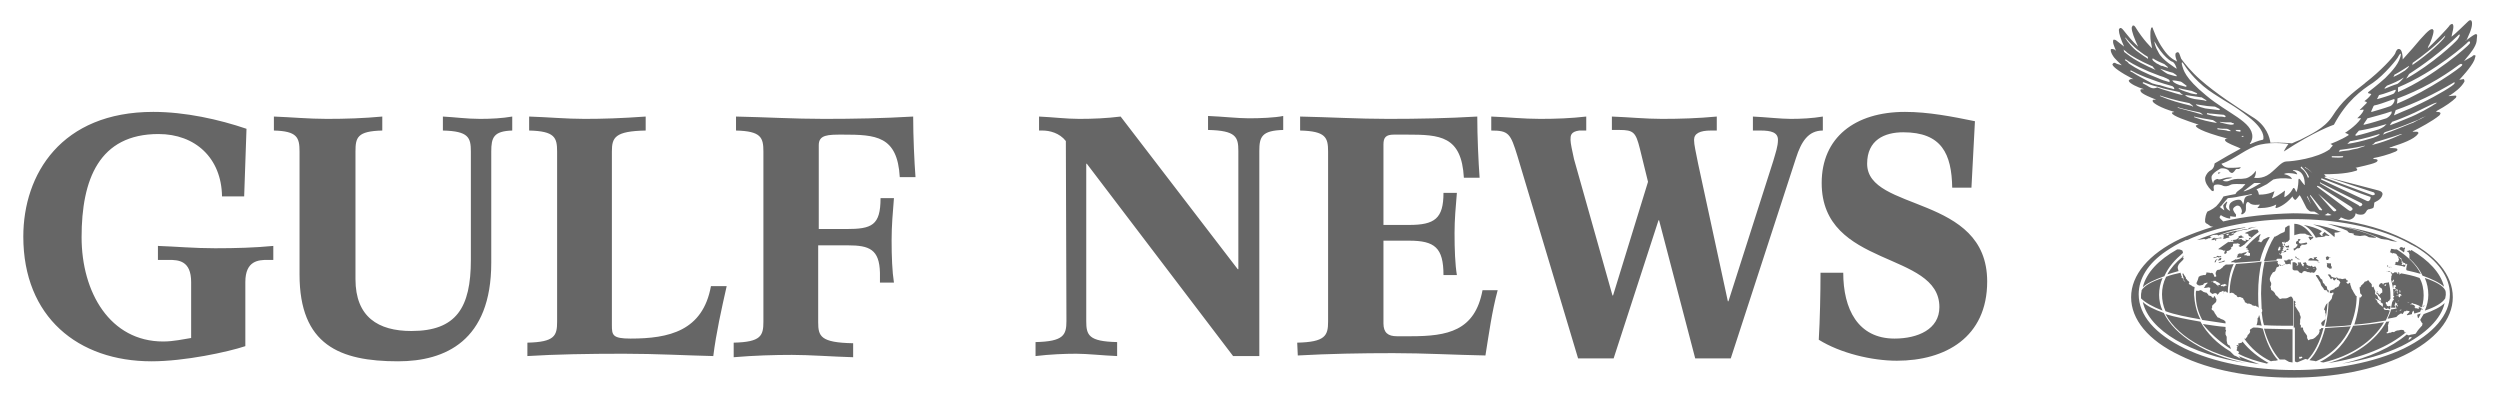 <?xml version="1.0" encoding="utf-8"?>
<!-- Generator: Adobe Illustrator 24.2.3, SVG Export Plug-In . SVG Version: 6.00 Build 0)  -->
<svg version="1.1" xmlns="http://www.w3.org/2000/svg" xmlns:xlink="http://www.w3.org/1999/xlink" x="0px" y="0px"
	 viewBox="0 0 429 68" style="enable-background:new 0 0 429 68;" xml:space="preserve">
<style type="text/css">
	.st0{display:none;}
	.st1{display:inline;}
	.st2{fill:#666666;}
</style>
<g id="Layer_1" class="st0">
	<g class="st1">
		<g>
			<rect x="53.4" y="39.8" class="st2" width="8.5" height="18.6"/>
			<rect x="42.1" y="32.7" class="st2" width="19.9" height="8.6"/>
			<path class="st2" d="M61.1,26.1H49.5c0,0-0.7-6.6-8.4-6.6s-10.2,6.6-10.2,6.6c-2.4,6-1.6,11.3,0,16.4c0,0,2.4,6.6,9.6,7.2
				c9.2,0.4,10.9-8.4,10.9-8.4l4.2,0l-2.2,9.9c0,0-3.9,7.7-13.2,7.7c-11.2,0-17.1-7.3-17.1-7.3s-5.5-5.4-5.5-17s5.1-16.2,5.1-16.2
				s4.9-8.7,18.5-8.4C59,10,61.1,26.1,61.1,26.1z"/>
		</g>
		<g>
			<rect x="86.8" y="24.3" class="st2" width="10.7" height="34.4"/>
			<path class="st2" d="M76,24.3H65.4c0,0-0.1,26.4,0,25.3c0-0.3,0.4,8.7,11.5,9.4c6.5,0.4,10.1-4.8,10.1-4.8v-9.7
				c0,0-0.6,5.7-5.7,5.7c-5.9,0-5.5-5.7-5.5-5.7L76,24.3z"/>
		</g>
		<g>
			<rect x="208.8" y="24.3" class="st2" width="10.7" height="34.4"/>
			<path class="st2" d="M198,24.3h-10.6c0,0-0.1,26.4,0,25.3c0-0.3,0.4,8.7,11.5,9.4c6.5,0.4,10.1-4.8,10.1-4.8v-9.7
				c0,0-0.6,5.7-5.7,5.7c-5.9,0-5.5-5.7-5.5-5.7L198,24.3z"/>
		</g>
		<g>
			
				<rect x="268.8" y="24.2" transform="matrix(-1 -4.553348e-11 4.553348e-11 -1 548.259 82.787)" class="st2" width="10.7" height="34.4"/>
			<path class="st2" d="M290.3,58.6h10.6c0,0,0.1-26.4,0-25.3c0,0.3-0.4-8.7-11.5-9.4c-6.5-0.4-10.1,4.8-10.1,4.8v9.7
				c0,0,0.6-5.7,5.7-5.7c5.9,0,5.5,5.7,5.5,5.7L290.3,58.6z"/>
		</g>
		<path class="st2" d="M65.4,24.1c0,0-0.2,25.5,0,25.3c0.2-0.2,0.7,9.2,11.5,9.4"/>
		<rect x="101" y="11.5" class="st2" width="10.9" height="47.1"/>
		<path class="st2" d="M135.1,24.1v7.1h-6.6v27.4h-10.4V31.2h-4.2v-7.1h4.2v-3.6c0-5.3,4.3-9.5,9.5-9.5h7.1v7.9h-3.3
			c-1.6,0-2.9,1.3-2.9,2.9v2.2H135.1z"/>
		<g>
			<path class="st2" d="M176.3,32.9c0,0,6.6-1,6.6-9.8c0.4-11.3-11.3-12.1-11.3-12.1h-25.7v47.6h25.4c0,0,13.6-0.6,13.6-13.4
				C184.9,34.2,176.3,32.9,176.3,32.9z M157.3,20.1h9.8c1.6,0,3.2,0.7,4.1,2c0.5,0.7,0.9,1.6,0.9,2.8c0,1.2-0.4,2.1-0.9,2.8
				c-0.9,1.3-2.5,1.9-4.1,1.9h-9.9V20.1z M157.3,36.8h9.8c1.6,0,3.2,0.7,4.1,2c0.5,0.7,0.9,1.6,0.9,2.8c0,1.2-0.4,2.1-0.9,2.8
				c-0.9,1.3-2.5,1.9-4.1,1.9h-9.9V36.8z"/>
		</g>
		<path class="st2" d="M241.7,34h9.5c0,0,0.6-10.7-14.7-10.7S222.1,34,222.1,34c0,4.8,2.9,10.1,13.3,10.4c8.2,0.6,7.1,4.2,7.1,4.2
			s0.4,3.2-5,3.2c-6.5,0-6.6-4.7-6.6-4.7l-9.7,0c0.4,7,6.1,11.5,15.4,11.5c0,0,15.6,1.3,15.6-11.2c0-11.2-12.1-10.5-15.5-11.1
			c-4.5-0.7-5.1-2.5-5.1-3.4c0,0-0.7-2.9,4.7-2.9C241.9,30.1,241.7,34,241.7,34z"/>
		<path class="st2" d="M357.2,34h9.5c0,0,0.6-10.7-14.7-10.7S337.6,34,337.6,34c0,4.8,2.9,10.1,13.3,10.4c8.2,0.6,7.1,4.2,7.1,4.2
			s0.4,3.2-5,3.2c-6.5,0-6.6-4.7-6.6-4.7l-9.7,0c0.4,7,6.1,11.5,15.4,11.5c0,0,15.6,1.3,15.6-11.2c0-11.2-12.1-10.5-15.5-11.1
			c-4.5-0.7-5.1-2.5-5.1-3.4c0,0-0.7-2.9,4.7-2.9C357.4,30.1,357.2,34,357.2,34z"/>
		<path class="st2" d="M389.4,34h9.5c0,0,0.6-10.7-14.7-10.7S369.8,34,369.8,34c0,4.8,2.9,10.1,13.3,10.4c8.2,0.6,7.1,4.2,7.1,4.2
			s0.4,3.2-5,3.2c-6.5,0-6.6-4.7-6.6-4.7l-9.7,0c0.4,7,6.1,11.5,15.4,11.5c0,0,15.6,1.3,15.6-11.2c0-11.2-12.1-10.5-15.5-11.1
			c-4.5-0.7-5.1-2.5-5.1-3.4c0,0-0.7-2.9,4.7-2.9C389.6,30.1,389.4,34,389.4,34z"/>
		<g>
			<rect x="254.6" y="24.3" class="st2" width="10.5" height="33.7"/>
			<rect x="254.6" y="10.8" class="st2" width="10.5" height="8.5"/>
		</g>
		<path class="st2" d="M319.8,23.2c-17,0-17.4,17.2-16.9,19.9c0.1,0.7,0.7,15.7,17.3,15.7c13.8,0,15.9-10.9,15.9-10.9H326
			c0,0-1,3.1-5.6,3.1c-6.8,0-7.4-7.2-7.4-7.2h23.7C336.7,43.8,338.2,23.2,319.8,23.2z M313,37.4c0,0,0.5-6.7,6.7-6.7
			c6.2,0,6.7,6.7,6.7,6.7H313z"/>
	</g>
</g>
<g id="Layer_2">
	<g id="XMLID_117_">
		<g id="XMLID_121_">
			<g id="XMLID_122_">
				<g id="XMLID_123_">
					<g id="XMLID_124_">
						<g id="XMLID_125_">
							<g id="XMLID_126_">
								<g id="XMLID_127_">
									<path id="XMLID_270_" class="st2" d="M385.2,40L385.2,40c0.1,0,0.2,0.1,0.4,0.1c0.2,0,0.2,0.1,0.2,0.1l0.1,0.3
										c0,0,0.3,0.1,0.4,0.2c0.1,0.1-0.1,0.1-0.1,0.1c-0.1,0.1-0.3,0-0.3,0l0.1,0.3l-0.3,0.1l-0.4-0.1l0.1,0.2l-0.1,0.1
										c0,0-0.6-0.2-0.6-0.3c0-0.1-0.1-0.1-0.1-0.1l-0.5,0.1l0.1-0.2l0.5-0.1c0,0,0.4-0.1,0.4-0.1c0.1,0-0.4-0.1-0.4-0.2
										c0-0.1-0.1-0.1-0.1-0.1s-0.1,0-0.1,0c-0.1,0.1-0.3,0.1-0.4,0.2l0.1,0.1l-0.3,0.3c0,0-0.1,0.1-0.2,0.1
										c-0.2,0.1-0.4,0-0.5,0.1c0,0,0,0-0.1,0c-0.1,0.1-0.1,0.1-0.3,0.1l0.1-0.1h0.2l0.1,0.1l0.1,0.1c0,0-0.1,0.1-0.2,0.1
										c-0.1,0-0.3,0-0.4,0l-0.3,0.1l0.1-0.1c0,0-0.1,0-0.1,0c-0.6,0.4-1.1,0.8-1.7,1.2c0,0.1,0,0.1,0,0.1h0.3l0.4,0.1l0.1,0.1
										h0.4l-0.1,0.1l-0.1,0.2v0.2l0.1,0.1l0.3-0.2v-0.3c0,0,0.3-0.1,0.4-0.1c0.1-0.1,0.4-0.3,0.4-0.3c0-0.1-0.1-0.2-0.1-0.2
										s0.2-0.1,0.3-0.2c0.1-0.1,0.1-0.3,0.1-0.3s-0.1-0.1,0.1-0.2c0.2,0,0.4,0,0.5,0c0.1,0,0.1-0.1,0.3,0c0.1,0,0.1,0.1,0.1,0.1
										h0.2l-0.1,0.2l-0.2,0.1l0.2,0.1l0.1,0.1l0.4-0.2L385,42v0.1c0.8-0.8,1.6-1.6,2.6-2.3l-0.2-0.4h-0.7
										C386.4,39.5,385.8,39.7,385.2,40 M380.7,45l0.1,0.1l0.5-0.1l0.4-0.1l0.1-0.2l-0.4,0.1l-0.1,0.1h-0.1l-0.5,0.1L380.7,45z
										 M380.8,44l-0.2-0.1c0,0-0.2,0-0.2,0.1c-0.1,0.1-0.1,0.1-0.2,0.1c-0.1,0-0.4,0.1-0.4,0.1l0.1,0.1l0.3-0.1l0.4-0.1l0.1,0.1
										l0.3-0.1l0.2-0.1l-0.1-0.1L380.8,44L380.8,44z M380.8,44.4h-0.2l-0.4,0.2l-0.2,0.4h0.2l0.1-0.3l0.3-0.3L380.8,44.4
										l-0.2,0.3h0.2l0.1-0.1v0.1l0.2-0.1l0.1-0.3l-0.1-0.1L380.8,44.4z M384.3,43.5L384.3,43.5c-0.1,0-0.1,0-0.2,0.1
										c-0.1,0.1-0.1,0.1-0.1,0.1l-0.2,0.1h0.1l0.4-0.1C384.2,43.7,384.2,43.6,384.3,43.5 M382.8,59.9L382.8,59.9
										c0-0.1-0.1-0.4-0.1-0.4c-0.1-0.1-0.1-0.1-0.1-0.2l-0.1-0.1c0,0,0,0.1-0.1,0c-0.1-0.1-0.2-0.2-0.2-0.2v-0.1l-0.1-0.4v-0.1
										v-0.6l-0.2-0.4v-0.2v-0.2l0.1-0.3l-0.1-0.1v-0.1v-0.1c0,0,0-0.1,0-0.2c0,0,0-0.1,0-0.1c-1.3-0.1-2.5-0.3-3.9-0.5
										C379.2,57.1,380.8,58.6,382.8,59.9 M376.8,50.6c0,1.6,0.4,3,1.1,4.3c1.3,0.2,2.6,0.4,4,0.6v-0.3c0,0-0.1-0.1-0.1-0.1
										c-0.1-0.1,0,0-0.1-0.1c-0.1-0.1-0.4-0.2-0.4-0.2s-0.3-0.1-0.4-0.2c-0.1-0.1-0.2-0.1-0.3-0.1c-0.1-0.1-0.1-0.1-0.1-0.1
										s-0.4-0.6-0.4-0.6c-0.1-0.1-0.1-0.1-0.1-0.2c0-0.1-0.2-0.2-0.2-0.3l-0.2-0.1c0,0-0.1-0.1-0.1-0.2c0-0.1,0.1-0.1,0.1-0.2
										c0-0.1,0-0.1,0-0.1c0-0.1,0-0.1,0-0.1c0-0.1,0-0.1,0-0.1c0-0.1,0.4-0.4,0.4-0.4c0-0.1,0.1-0.1,0.2-0.2
										c0.1-0.1,0.1-0.2,0.1-0.2c0-0.1,0.1-0.3,0-0.4c-0.1-0.1-0.2-0.4-0.2-0.4l-0.1-0.1H380l-0.1,0.1v0.1l-0.1,0.1h-0.1l-0.1-0.1
										l-0.1-0.1l-0.1-0.1l-0.4-0.1l-0.1-0.2l-0.2-0.2l-0.1-0.1h-0.1h-0.1l-0.2-0.1h-0.1l-0.1-0.1l-0.3-0.2h-0.2
										c0,0-0.1,0.1-0.2,0.1H377C376.8,49.8,376.8,50.1,376.8,50.6 M382.8,45C382.8,45,382.7,45,382.8,45c0.2,0,0.4,0,0.7,0
										c0.1-0.2,0.2-0.4,0.3-0.6l-0.7,0.4C383.1,44.7,382.8,45,382.8,45z M396.5,41.2c0.1,0,0.1,0,0.1,0V41h0.2v-0.1l0.2-0.1
										c-0.1-0.1-0.1-0.1-0.1-0.2l-0.2,0.1c0,0-0.3-0.1-0.4-0.1l-0.2,0.1l0.1,0.1C396.3,41,396.4,41.2,396.5,41.2 M398.1,45
										L398.1,45c-0.2-0.1-0.4-0.1-0.6-0.1l0.3,0.1H398.1z M396.5,45c0,0,0.1,0,0.1,0c-0.1,0-0.3,0-0.4,0V45L396.5,45 M397.5,47.2
										L397.5,47.2c-0.1-0.1-0.1,0.1-0.1,0.1l0.4,0.6l0.1,0.2l0.2,0.3c0,0,0.1,0.1,0.1,0.2c0,0.1,0.1,0.3,0.1,0.3s0,0.1,0.1,0.2
										c0.1,0.1,0.4,0.5,0.4,0.6c0.1,0.1,0.1,0.1,0.4,0.1c0.2,0.1,0.2,0.2,0.2,0.2v0.1l0.2,0.1c0-0.1,0-0.2,0-0.4h-0.1
										c-0.1,0-0.1-0.1-0.1-0.1s-0.1-0.2-0.1-0.4S399,49,399,49s-0.1-0.1-0.1-0.2c0-0.1-0.1-0.1-0.2-0.2c-0.1-0.1-0.1-0.1-0.1-0.2
										c0-0.1-0.1-0.2-0.1-0.4c-0.1-0.1-0.2-0.1-0.2-0.1s0-0.1-0.1-0.1c-0.1-0.2-0.2-0.4-0.4-0.6
										C397.6,47.2,397.5,47.2,397.5,47.2 M400,45.3L400,45.3v-0.1l0,0c-0.3,0-0.5,0-0.8-0.1l0.1,0.1l0.1,0.1l-0.1,0.1v0.3
										l0.1,0.2c0,0,0.1,0,0.1,0l0.1,0.1c0,0,0.1,0.1,0.2,0.1c0.1,0,0.1,0,0.1,0c0.1,0,0.3-0.1,0.3-0.1l-0.1-0.1v-0.1v-0.1
										l-0.1-0.1v-0.1V45.3L400,45.3L400,45.3L400,45.3C399.8,45.2,400,45.3,400,45.3z M410,46.5c0.1,0,0.1,0.1,0.1,0.1
										s0.1,0.1,0.1,0.1c0.1,0,0.1,0.1,0.1,0.1l0.1,0.1h-0.2h0.1l0.1,0.1v0.1h0.1c0,0,0,0.1-0.1,0.2c-0.1,0.1,0,0.4-0.1,0.6l0,0
										c0.2,0.8,0.4,1.6,0.4,2.4l0.1-0.1v-0.1l0.1-0.1v0.1l-0.1,0.1l-0.1,0.1v0.1c0,0.1,0,0.3,0,0.4h0.1l0.1,0.1h-0.1v0.1h-0.1
										l0,0c0,0.1,0,0.1,0,0.2v0.1l0.1,0.1v0.1h-0.1l-0.1,0.1v0.1l-0.1,0.1c-0.1,0.4-0.1,0.7-0.2,1c0.1,0,0.1,0,0.2,0
										c0.1,0,0.2,0,0.3,0c0.1,0,0.3,0,0.4,0c0.1,0,0.1,0.1,0.1,0.1l-0.3,0.1l-0.6,0.1h-0.1c-0.1,0.6-0.4,1.1-0.6,1.6
										c0.6-0.1,1.1-0.2,1.5-0.3l0,0l0.1-0.1c0,0,0.1-0.1,0.2-0.2c0.1-0.1,0.2-0.1,0.3-0.2c0.1-0.1,0.2-0.1,0.3-0.1
										c0.1,0,0.1,0.1,0.1,0.1l0.2-0.1c0,0-0.1,0,0-0.1c0.1-0.1,0.2-0.3,0.2-0.3h0.3v-0.1l0.6,0.1l-0.1,0.2L413,54l0.1,0.1l0,0
										c0.3-0.1,0.5-0.1,0.8-0.2v-0.2l0.2-0.4l0.1,0.1l0.1,0.4c0.4-0.1,0.7-0.2,1-0.3c0.4-0.9,0.6-1.9,0.6-2.8
										c0-1.1-0.2-2.1-0.7-3c-1.1-0.4-2.1-0.6-3.2-0.8v0.1h-0.1l-0.1-0.1c-0.1,0-0.1,0-0.1,0h-0.2l-0.1,0.1l-0.1-0.1l0.1-0.1
										c-0.1,0-0.3-0.1-0.5-0.1c0,0,0,0.1-0.1,0.1c0,0.1-0.3,0.1-0.3,0.1l-0.1-0.1c0,0,0-0.1,0-0.1l0,0c-0.3-0.1-0.6-0.1-0.8-0.1
										l-0.1,0.1C409.8,46.5,409.9,46.5,410,46.5 M411.2,53.5l-0.1-0.1l0.1-0.1l0.1,0.1H411.2L411.2,53.5z M415.5,52.5h0.3
										l0.3-0.1l0,0l-0.1,0.1l-0.1,0.1L415.5,52.5L415.5,52.5L415.5,52.5L415.5,52.5z M413,51.8l0.4,0.1v0.1l0.1,0.1l0.1,0.1
										l0.2-0.1L414,52l0.1,0.1l0.4,0.1l0.5,0.2l0.2,0.1v0.1l0.4,0.1v0.1l-0.1,0.1h0.1l0.1,0.2l0.1,0.1l0.1,0.1l-0.1-0.1l-0.3-0.1
										l-0.1-0.3l-0.2-0.1l-0.2,0.1l0.1,0.1l-0.1,0.1l-0.3-0.1h-0.2l-0.2-0.1l0,0l0.2-0.1l-0.1-0.1l-0.1-0.2l-0.2-0.1l-0.4-0.1
										l-0.1,0.1v-0.1l0.1-0.1h-0.1l-0.1-0.1L413,51.8L413,51.8L413,51.8L413,51.8z M411.3,52.1l0.1-0.1h0.1L411.3,52.1l0.1,0.3
										l0.1,0.1v0.1l-0.2-0.1l-0.1-0.2l-0.1,0.1v0.2v0.2H411v-0.2l-0.1-0.2l0.1-0.3l0.1-0.3l0.3-0.1l0.2-0.1h0.1l-0.2,0.1h-0.3
										l-0.1,0.2L411.3,52.1L411.3,52.1z M411,49.8h0.1v0.1l-0.1,0.1L411,49.8L411,49.8L411,49.8z M411.4,50.2l-0.1,0.1v-0.2V50
										l0.2,0.1L411.4,50.2z M411.5,50.2L411.5,50.2v0.1v0.1h-0.1L411.5,50.2L411.5,50.2z M411.7,53.4L411.7,53.4l0.3-0.3l0,0
										l0.1,0.1L411.7,53.4z M412,50.5L412,50.5L412,50.5l0.1,0.2l-0.1,0.1l-0.1-0.1l-0.1,0.1l0.1,0.1l-0.1,0.1h-0.1l-0.1-0.1
										v-0.1v-0.1h-0.1h-0.1l-0.1,0.1h-0.1l0.1-0.1h0.1v-0.1h0.1v0.1l0.1-0.1v-0.1l0.1-0.1l-0.1-0.1l0.1,0.1L412,50.5z
										 M411.8,50.2L411.8,50.2l-0.1-0.1l0.1-0.1l-0.1-0.1l0.1-0.1l0.1,0.1v0.1V50.2C411.8,50.1,411.8,50.2,411.8,50.2z
										 M411.6,46.7l0.1,0.1l0.1,0.1v0.2h-0.1V47l-0.1-0.1l-0.1-0.1L411.6,46.7z M411.3,49.6l0.1,0.1l0.1,0.1l-0.1,0.1h-0.1
										l-0.1-0.1h-0.1L411.3,49.6L411.3,49.6L411.3,49.6z M411,48.9l0.1,0.1l0,0l0.1,0.1l-0.1,0.1l-0.1,0.1v0.1l0.1,0.1v0.1
										l-0.1,0.1l-0.1-0.1h-0.1h-0.1l-0.1-0.2h0.1v-0.3v-0.1L411,48.9L411,48.9z M410.7,48L410.7,48h0.1v0.1l-0.1,0.3l-0.1,0.1
										l-0.1-0.1v-0.1L410.7,48L410.7,48z M397.6,44.5l-0.2-0.1c0,0,0.3-0.3,0.2-0.3c-0.1,0-0.6,0.1-0.6,0.1l0.1,0.2l-0.2,0.1
										l-0.1-0.1v-0.1h-0.4l-0.1,0.1l-0.2,0.2v0.1c0.6,0,1.2,0,1.8,0.1C397.8,44.6,397.6,44.5,397.6,44.5z M414,54.3
										c0,0-0.1,0-0.1,0l0,0C413.9,54.4,414,54.3,414,54.3 M384,39.5c0.1,0,0.1,0,0.1,0s0.1,0,0.1-0.1
										C384.2,39.5,384.1,39.5,384,39.5 M384.6,39.5l0.8-0.1v0.1c0.5-0.2,1-0.4,1.5-0.5l0,0l0.4-0.1c-0.4,0.1-0.8,0.1-1.3,0.2
										l-0.4,0.3l-0.3-0.1c-0.1,0-0.4,0.1-0.5,0.1L384.6,39.5z M374.6,43.4L374.6,43.4c0-0.1-0.1-0.4-0.1-0.4l-0.2-0.1l-0.3-0.1
										c-0.1,0-0.3,0-0.3,0h-0.1c-3.2,1.8-5.3,4-5.9,6.5c0.7-0.7,2-1.3,3.7-1.9C372.1,45.8,373.2,44.6,374.6,43.4 M371.3,53.7
										c-1.7-0.6-2.9-1.2-3.6-1.9c1.1,4.9,8.1,9,17.7,10.5C378.5,60.9,373.2,57.6,371.3,53.7 M374.5,44l0.1,0.1c0,0,0.1,0,0.1-0.1
										c-0.1,0-0.1-0.1-0.1-0.1l0.1-0.1C374.6,43.8,374.6,43.9,374.5,44 M384.1,61.1c0,0,0.2,0.1,0.2,0.2c0,0.1,0.3,0.2,0.3,0.2
										s-0.3,0-0.4-0.1c-0.1-0.1-0.7-0.4-0.8-0.4c-0.1-0.1-0.4-0.4-0.6-0.6c-0.1-0.1-0.1-0.1-0.1-0.1c-2.2-1.3-4-3.1-5.1-5.1
										c-2.3-0.4-4.4-0.8-6-1.3c2.2,4.2,8.3,7.4,16.1,8.6C386.6,62.1,385.3,61.6,384.1,61.1L384.1,61.1z M414.9,54.5
										c0,0.1,0.1,0.1,0.1,0.1c0.1-0.2,0.3-0.5,0.4-0.8c-0.2,0.1-0.4,0.1-0.6,0.2v0.1C414.9,54.2,414.8,54.3,414.9,54.5
										 M374.6,44.2l-0.1-0.1c-1.1,0.9-2,1.9-2.6,3c0.6-0.2,1.3-0.4,2-0.6c-0.1,0-0.1-0.1-0.1-0.1l-0.1-0.4v-0.2
										c0,0,0.1-0.4,0.3-0.6c0.1-0.1,0.5-0.5,0.6-0.6c0.1-0.1,0.1-0.3,0.1-0.3h0.1L374.6,44.2L374.6,44.2z M374.7,47
										c-0.1-0.1-0.1-0.1-0.1-0.1l-0.1,0.1c0,0.1,0.1,0.3,0.1,0.3v0.1l0.1,0.3V48l0.1,0.1c0,0.1,0.1,0.1,0.1,0.1l0.1,0.1h-0.1
										l-0.2-0.2l-0.1-0.1l0.1-0.1c0,0-0.1-0.1-0.1-0.1c0,0-0.1-0.1-0.1-0.1c-0.1-0.1-0.2-0.1-0.2-0.1l0.1-0.1v-0.1l-0.1-0.1v-0.1
										l-0.1-0.3v-0.1c-0.9,0.2-1.8,0.4-2.5,0.7c-0.5,1-0.7,2-0.7,3c0,1,0.2,2,0.6,2.9c1.6,0.6,3.7,1,6,1.4
										c-0.7-1.3-1-2.8-1.1-4.2c0-0.4,0-0.8,0.1-1.3c-0.1-0.1-0.1-0.1-0.2-0.1s-0.2-0.1-0.2-0.1l-0.1-0.1c-0.1,0-0.1,0-0.2-0.1
										l-0.2-0.1l-0.1-0.1v-0.1l0.1-0.1l-0.1-0.2c0,0-0.3-0.2-0.3-0.3c-0.1-0.1-0.1-0.1-0.1-0.1c0,0-0.1-0.1-0.1-0.1
										c0-0.1,0,0,0-0.1c0-0.1-0.1-0.2-0.1-0.2s-0.1-0.2-0.2-0.3C374.7,47.2,374.8,47.1,374.7,47 M377,41.2l0.6-0.1
										c0,0,0.6-0.1,0.7-0.1l0.1,0.1l0.4-0.1l0.1-0.1h0.2c0.2-0.1,0.5-0.2,0.7-0.3c-0.1,0-0.1,0.1-0.3,0.1
										c-0.3,0.1,0.1-0.1-0.3-0.1c-0.1,0,0.1-0.1,0.4-0.2c0.2-0.1,0.1-0.1,0.6-0.1c0.4-0.1,0.4,0.1,0.4,0.1h0.1
										c1.4-0.6,2.9-1,4.4-1.3h0.1c0,0,0.1,0,0.1-0.1C382.1,39.4,379.3,40.2,377,41.2L377,41.2C376.8,41.2,377,41.2,377,41.2
										 M392.8,38.6c0,0-0.5,0.4-0.6,0.4c-0.1,0.1-0.1,0.4-0.1,0.5c0,0.1-0.1,0.3-0.1,0.3s-0.5,0.2-0.7,0.3
										c-0.2,0.1-0.4,0.3-0.7,0.4c-0.1,0.1-0.1,0.1-0.3,0.1c-0.7,1.1-1.3,2.5-1.8,4.2c0.8,0,1.5-0.1,2.2-0.1l-0.1-0.2h0.1l0.1-0.1
										h0.1h0.1h0.1h0.4c0.1,0,0.1-0.1,0.1-0.1v-0.3l-0.1-0.2l-0.1-0.1l-0.3-0.1v-0.1h0.1l0.1,0.1l0.2-0.1l-0.1-0.1h0.2l0.1-0.1
										l0.2-0.1c0,0,0.1-0.1,0.2-0.2c0.1-0.1,0.4-0.1,0.4-0.1l0.2-0.1l-0.1-0.1l-0.1-0.1l-0.1-0.1l0.3-0.1l0.1,0.2l-0.1,0.2h0.1
										v-0.6v-0.1l-0.3,0.1c0,0-0.2,0-0.3,0c-0.1,0-0.1-0.1-0.1-0.1s0-0.2,0-0.3c-0.1-0.1,0.1-0.1,0.1-0.2
										c0.1-0.1,0.1-0.1,0.3-0.1c0.1-0.1,0.3-0.2,0.3-0.3l0.1-0.1v-2.4c-0.1,0-0.2,0-0.4,0.1L392.8,38.6L392.8,38.6z M391.3,42.5
										L391.3,42.5v0.3v0.1h-0.1l-0.1,0.1h-0.1l-0.1-0.1v-0.1l0.1-0.1v-0.1h-0.1l0.1-0.1h0.1v-0.1l0.1-0.1l0.1,0.1h0.1L391.3,42.5
										C391.3,42.4,391.3,42.4,391.3,42.5 M392.3,42.9l-0.1,0.1l0.1,0.1v0.1l-0.4,0.1h-0.2h-0.1h-0.2l0.1-0.1l0.1-0.1l0.1-0.1h0.1
										l0.1-0.1h-0.1h-0.1v-0.1l0.1-0.1v-0.1l-0.1-0.1l0.1-0.1l0.1,0.1l0.1-0.1l-0.1-0.1v-0.1c0,0-0.1,0.1-0.1,0
										c-0.1,0-0.1-0.1-0.1-0.1l0.1-0.1c0,0,0-0.1-0.1-0.1h-0.1l0.1-0.1l-0.1-0.1v-0.1l0.1-0.1l0.1,0.1l0.1-0.1h0.1h0.1v0.1
										l-0.3,0.1h0.1h0.1l0.1,0.1l-0.1,0.1l-0.1,0.1v0.1h0.1c0,0,0.1,0,0.1,0.1c0,0.1,0,0.1,0.1,0.1c0.1,0,0.1,0.1,0.1,0.1
										l0.1,0.1l0.1,0.1v0.1L392.3,42.9L392.3,42.9L392.3,42.9l0.1,0L392.3,42.9L392.3,42.9z M413.1,43.2h0.1l0.1,0.1l0.1,0.1v0.1
										v0.1l0.1,0.1v0.1l-0.1,0.1l0.1,0.1l-0.1,0.1l0.1,0.1l-0.1,0.1c1,0.9,1.8,1.9,2.3,3c1.7,0.6,2.9,1.2,3.7,1.9
										c-0.6-2.4-2.6-4.5-5.6-6.3c-0.1,0.1-0.1,0.1-0.1,0.1v0.1l-0.1-0.1c-0.1-0.1-0.3,0-0.3,0v0.1l-0.1-0.1l-0.1,0.1h-0.1
										l0.1,0.1C413,43.1,413.1,43.2,413.1,43.2 M393.1,44.6l-0.3-0.1l-0.3,0.1v0.1c0.3,0,0.6,0,0.9,0v-0.2l-0.1-0.1L393.1,44.6
										L393.1,44.6z M386.7,56.2c-0.1,0-0.2,0.1-0.2,0.1c-0.1,0.1-0.4,0.2-0.4,0.3c-0.1,0.1,0.1,0.3,0,0.4c0,0.1-0.1,0.1-0.1,0.2
										l-0.1,0.1c0,0,0.1,0-0.1,0.1c-0.1,0.1-0.1,0.1-0.1,0.1c0,0.1-0.1,0.3-0.1,0.3s0,0.1-0.1,0.1c-0.1,0.1-0.1,0.1-0.1,0.2
										c-0.1,0-0.1,0.1-0.2,0h-0.1c1.2,1.7,2.7,3,4.6,3.9c0.3-0.1,0.6-0.1,0.8-0.1c0.1,0,0.3-0.1,0.4-0.1c-1.1-1.2-2-3.1-2.6-5.4
										C387.7,56.2,387.1,56.2,386.7,56.2 M392.1,45l0.1,0.2l-0.1,0.1l-0.1,0.1l-0.1,0.1h-0.3l-0.1,0.1l-0.1-0.1l-0.1-0.1H391
										l-0.1-0.1v-0.1l-0.1-0.1l0.1-0.3c-0.8,0-1.5,0.1-2.3,0.1c-0.4,1.8-0.6,3.7-0.6,5.5c0,0.9,0.1,1.8,0.1,2.6
										c0.1,0.1,0.1,0.2,0.1,0.3c0,0.1,0,0.2-0.1,0.3c0.1,0.8,0.2,1.5,0.4,2.2c1.6,0.1,3.3,0.1,5,0.1v-4.6l0,0
										c-0.1,0-0.1-0.3-0.3-0.4c-0.1-0.1-0.6,0.2-0.6,0.2s-0.2,0.1-0.4,0.1c-0.1,0-0.2,0-0.2,0h-0.4c0,0-0.2,0.1-0.3,0.1
										c-0.1,0-0.2-0.1-0.3-0.2c0-0.1-0.4-0.4-0.4-0.4s-0.2-0.2-0.2-0.3s-0.2-0.3-0.3-0.4c0-0.1-0.2-0.1-0.3-0.2
										c-0.1-0.1-0.1-0.1-0.1-0.3c0-0.1-0.1-0.3-0.1-0.3l0.1-0.2c0,0,0.1-0.4,0-0.5c0-0.1-0.1-0.1-0.1-0.2c0-0.1-0.1-0.1-0.1-0.4
										c0-0.2,0.1-0.4,0.1-0.4s0.1-0.3,0.2-0.4c0.1-0.1,0.2-0.4,0.3-0.4c0.1,0,0.4-0.1,0.4-0.4c0-0.1,0-0.1,0.1-0.1v-0.1v-0.1
										c0.1-0.1,0-0.1,0.1-0.1c0.1-0.1,0.1-0.1,0.2-0.1s0.2-0.2,0.2-0.2v-0.1h0.1l0.1,0.1h0.3l0.2-0.1l0.1-0.1
										c0,0,0.1-0.1,0.2-0.1c0.1,0,0.3,0.1,0.6,0c0.3-0.1,0.2,0,0.2,0l0.2,0.1v-0.7c-0.4,0-0.8,0-1.2,0L392.1,45z M384.8,58.6
										c0,0.1-0.1,0.1-0.1,0.2c-0.1,0-0.3,0.1-0.4,0.1c-0.1,0-0.2,0-0.2,0s0,0.1,0,0.2c0,0.1,0.1,0.1,0.1,0.1
										c-0.1,0.1-0.1,0.1-0.1,0.1l-0.2-0.1c0,0-0.1,0-0.1,0.1c0,0.1,0.1,0.1,0.1,0.1l0.1,0.1l-0.1,0.1l-0.1,0.1l0.1,0.1v0.1
										l-0.1,0.1c0,0.1,0,0.2,0.1,0.2c0.1,0,0.2,0.1,0.2,0.1l0.1,0.1v0.1c0,0-0.1,0.1-0.1,0.1c0,0,0,0.1,0,0.1
										c1.5,0.8,3.2,1.3,4.9,1.7c0.1-0.1,0.2-0.1,0.3-0.1C387.5,61.3,386,60.1,384.8,58.6 M391.2,61.7h0.9l0.7,0.4l0.6,0.1v-5.7
										c-1.7,0-3.3-0.1-4.9-0.1C389.1,58.6,390.1,60.5,391.2,61.7 M371.1,53.3c-0.4-0.8-0.6-1.8-0.6-2.7c0-1,0.2-2,0.6-2.9
										c-1.8,0.6-3.1,1.3-3.6,2.1c0,0.3-0.1,0.5-0.1,0.8c0,0.2,0,0.4,0,0.6C368.1,51.9,369.3,52.6,371.1,53.3 M394.7,55.7
										c-0.1-0.1,0-0.2,0-0.3c0-0.1,0-0.4,0-0.5c0-0.1,0.1-0.3,0.1-0.4s0-0.2-0.1-0.4c-0.1-0.1,0-0.1-0.1-0.4
										c-0.1-0.1-0.7-1.1-0.7-1.1l-0.1-0.1c0,0,0.1-0.1,0.1-0.2c0.1-0.1-0.1-0.1-0.1-0.2c0-0.1,0.1-0.1,0.1-0.2
										c0.1-0.1-0.1-0.2-0.2-0.3c-0.1,0-0.1,0-0.1,0v4.6c0.4,0,0.8,0,1.2,0C394.9,55.9,394.8,55.7,394.7,55.7 M394.2,46.4l0.2,0.1
										l0.1,0.2l0.2,0.1l0.3,0.1l0.1-0.1v-0.1l0.1-0.1l0.3-0.1l0.3,0.1l0.2,0.1c0,0,0.1,0,0.2,0c0.1,0,0.3,0.1,0.3,0.1
										c0.1,0,0.1,0,0.1,0l0.1-0.1l0.2,0.1h0.2l0.1-0.1l0.1-0.1l0.1-0.2l0.1-0.1V46l-0.1-0.1v-0.1v-0.1l-0.1,0.1l-0.1-0.1
										l-0.1,0.1c0,0-0.1,0-0.2,0c-0.1,0-0.1-0.1-0.1-0.1c0-0.1-0.2-0.1-0.2-0.1l-0.1,0.1h-0.1l-0.1-0.1h-0.2l-0.3-0.2v-0.2
										c0,0-0.1-0.1-0.1-0.1c0-0.1-0.1-0.1-0.1-0.1h-0.1l-0.1,0.1h-0.1h-0.1v0.1l0.2,0.2l-0.1,0.1v0.2h-0.1l-0.1-0.1l-0.1-0.1
										v-0.1l-0.1-0.1l-0.1-0.3V45h-0.4c0.1,0,0.2,0.1,0.2,0.1v0.1l-0.1-0.1l-0.1-0.1c-0.1,0-0.1,0.1-0.1,0.1v0.1
										c0,0,0.1,0,0.1,0.1v0.1h-0.1v0.1l-0.1,0.1h-0.1v-0.1l0.1-0.1l0,0l0,0l-0.1-0.2l-0.3-0.2l0,0h-0.4v1V46l0,0v0.2
										c0.1,0.1,0.2,0.2,0.3,0.2C394.1,46.4,394.2,46.4,394.2,46.4 M397.2,46L397.2,46L397.2,46L397.2,46l-0.1,0.1H397L397,46
										L397.2,46 M395.6,45.9l0.3,0.1L396,46h0.1v0.1h-0.2L395.6,45.9L395.6,45.9z M394.4,62.1c0.2-0.1,1.2-0.5,1.2-0.5
										s0.1,0,0.4,0.1c1.1-1.1,2.1-3,2.7-5.4c-0.1,0-0.3,0-0.4,0c0,0.1,0,0.1,0,0.1c-0.1,0.1-0.1,0.1-0.2,0.1s-0.1,0.2-0.1,0.2
										s0.1,0.2,0,0.3c0,0.1-0.1,0.1-0.1,0.3c-0.1,0.1-0.4,0.4-0.6,0.6c-0.1,0.1-0.4,0.3-0.6,0.3c-0.3,0-0.6,0.2-0.6,0.2l-0.2-0.4
										c0,0,0-0.2,0-0.3c0-0.1-0.2-0.4-0.3-0.5c-0.1-0.1-0.3-0.4-0.3-0.5c-0.1-0.1-0.1-0.3-0.1-0.4c0,0,0-0.1-0.1-0.1
										c-0.4,0-0.8,0-1.3,0V62C394,62.2,394.3,62.2,394.4,62.1 M395,61.2l0.1,0.2l-0.5,0.2l-0.1-0.4C394.5,61.3,395,61.2,395,61.2
										z M394.2,44.3c0,0-0.2-0.2-0.2-0.3c0-0.1-0.1,0-0.1,0.1v0.1c0,0.1,0.1,0.1,0.2,0.1c0.1,0.1,0.1,0.1,0.1,0.1l0.1,0.1h0.4
										L394.2,44.3 M387.5,54.5l-0.1,0.1c0,0,0,0.4,0,0.4c0,0.1-0.1,0.7-0.2,0.8c0.3,0,0.6,0,0.9,0.1c-0.1-0.6-0.3-1.2-0.4-1.8
										c-0.1,0.1-0.1,0.1-0.1,0.1S387.6,54.5,387.5,54.5 M399.1,39.5l0.1,0.1L399.1,39.5c0.6,0.4,1.1,0.8,1.5,1.2v-0.1
										c0,0,0.1-0.4,0-0.6c0-0.1,0.2-0.1,0.4-0.1c0.1,0,0.4-0.1,0.7-0.1c-1.5-0.6-3.2-1.1-4.8-1.3C397.7,38.8,398.4,39,399.1,39.5
										L399.1,39.5L399.1,39.5z M394.7,40.1h0.9c0,0,0.1,0.1,0.1,0.1c0.1,0,1.1,0.4,1.1,0.4l0.1,0.1c-0.9-1.4-2-2.3-3.2-2.3v2
										c0.1-0.1,0.1-0.1,0.2-0.1C394.2,40.2,394.7,40.1,394.7,40.1 M394.2,42.6h0.3l0.2-0.1v-0.1v-0.1l0.1-0.1h0.1v-0.2h0.6
										c0.1,0,0.4-0.1,0.4-0.2c0.1,0-0.1-0.2-0.1-0.2l-0.4,0.1l-0.6,0.1l-0.3-0.1v-0.1c0,0-0.1-0.2,0-0.2c0.1-0.1,0.3-0.3,0.3-0.3
										l-0.3-0.1l-0.2,0.1l0.1,0.1l-0.1,0.1l-0.3,0.2v0.3l0.3,0.2l-0.2,0.3l-0.3,0.3h-0.2v0.3l0.1,0.1L394.2,42.6L394.2,42.6z
										 M397.4,40.8l0.4-0.1c0,0,0.6,0,1-0.1c0.4-0.1,0.2-0.2,0.2-0.2l0.7,0.1v-0.1c-0.3-0.2-0.6-0.4-0.8-0.6l0,0l-0.4,0.4
										l0.1,0.2l-0.2,0.1l-0.4-0.4l0.4-0.4h0.1c-1-0.6-2.1-0.9-3.2-1.1C396.1,39,396.8,39.7,397.4,40.8 M387.7,41.2v-0.4
										c0-0.1,0.1-0.3,0.1-0.3s0.1-0.2,0.1-0.2c0.1,0,0-0.1-0.1-0.1c-0.8,0.6-1.6,1.3-2.3,2.1c0,0.1,0,0.1-0.1,0.2
										c-0.1,0.1,0.2,0.1,0.2,0.1c0.1,0,0.1,0.1,0.1,0.1l-0.3,0.1h0.1h0.2l0.1,0.1l0.1,0.1l-0.1,0.1l-0.1,0.1l-0.4,0.1
										c0,0-0.3,0.1-0.4,0.1c-0.1,0-0.1,0.1-0.2,0.1h-0.5c-0.1,0.2-0.3,0.5-0.4,0.7h0.4l0.3-0.1l0.1,0.1l-0.3,0.2l-0.4,0.1
										l-0.2,0.1c-0.1,0.1-0.1,0.4-0.3,0.5c1.5-0.1,2.9-0.2,4.4-0.3c0.4-1.6,1-3,1.7-4.1c-0.1,0-0.3,0-0.3,0l-0.8,0.4l-0.4,0.5
										l-0.2-0.1l-0.4-0.1L387.7,41.2L387.7,41.2z M386.1,43.8c0,0,0,0.1-0.1,0.1c-0.1,0-0.4,0-0.4,0l-0.1-0.1h-0.4v-0.1l0.3-0.2
										l0.2-0.3l0.2-0.1l0.1,0.2l-0.1,0.1h0.2c0,0,0.1,0,0.1,0.1C386.1,43.6,386.1,43.8,386.1,43.8 M415.3,54.9L415.3,54.9
										c0.1,0.1,0.2,0.4,0.3,0.5c0.1,0.1,0.1,0,0.1,0.2c-0.1,0.2,0,0.3-0.2,0.4c-0.2,0.2-0.7,0.8-0.8,1c-0.1,0.2-0.2,0.3-0.3,0.3
										c-0.1,0-0.4,0.1-0.5,0.1c-0.1,0-0.2,0-0.4,0.1c-0.1,0-0.1,0.1-0.3,0c-0.1,0-0.1-0.1-0.2-0.1c-2.6,2.2-6.5,4-11.1,5
										c3.8-0.6,7.3-1.6,10.2-3c4.2-2.1,6.8-4.7,7.4-7.4c-0.7,0.7-1.9,1.3-3.6,1.9C415.8,54.1,415.5,54.5,415.3,54.9 M413.8,58
										c-0.1,0.1-0.3,0.2-0.4,0.3l-0.1,0.1l0.1-0.5h0.1l0.3-0.1C413.8,57.9,413.8,57.9,413.8,58 M416.1,47.7
										c0.4,0.9,0.6,1.9,0.6,2.9c0,0.9-0.2,1.8-0.6,2.7c1.8-0.6,3-1.3,3.5-2.1c0-0.2,0.1-0.4,0.1-0.6c0-0.3,0-0.6-0.1-0.8
										C419.2,49,417.9,48.3,416.1,47.7 M403.4,56c-1.4,0.1-2.9,0.2-4.4,0.3c-0.6,2.3-1.5,4.3-2.7,5.5c0.4,0.1,0.9,0.1,1.1,0.2
										C400.1,60.9,402.2,58.7,403.4,56 M383.7,45.3c-0.7,1.6-1.1,3.3-1.1,5h0.1c0.1,0,0.3-0.1,0.3-0.1s0.1,0.1,0.2,0.1
										c0.1,0,0.1,0.1,0.2,0.1v0.1h0.1c0,0,0,0.1,0.1,0.1c0.1,0,0.2,0.1,0.2,0.1v0.1c0,0,0-0.1,0.1,0.1c0.1,0.1,0.1,0.1,0.2,0.1
										c0.1,0,0.2-0.1,0.4,0c0.1,0.1,0.4,0.1,0.4,0.2c0.1,0.1,0.1,0.1,0.1,0.2c0,0.1,0.1,0.1,0.1,0.1l0.1,0.2c0,0,0,0.1,0,0.1
										c0,0.1,0.1,0.1,0.1,0.1c0.1,0,0.2,0.1,0.2,0.1l0.1,0.1c0,0,0.3,0,0.4,0c0.1,0.1,0.4,0.1,0.4,0.2c0,0,0.1,0.1,0.1,0.1
										c0.1,0,0.3,0.1,0.4,0.1c0.1,0,0.1-0.1,0.2,0c0.1,0.1,0.1,0.1,0.2,0.1s0.1,0.1,0.3,0.2c-0.1-0.8-0.1-1.6-0.1-2.4
										c0-2,0.2-3.9,0.6-5.5C386.6,45.1,385.1,45.2,383.7,45.3 M409.1,55.3c-1.8,0.3-3.6,0.5-5.3,0.6c-1.2,2.8-3.2,5-5.7,6.2
										c0.2,0,0.4,0.1,0.6,0.1C403.4,61.1,407.2,58.6,409.1,55.3 M413,56.9c0,0-0.1,0.1-0.2,0.1s-0.2,0.1-0.2,0c0,0,0-0.2-0.1-0.3
										c-0.1-0.1-0.5-0.1-0.5-0.1c-0.1,0-0.3,0.1-0.5,0.1c-0.1,0-0.1,0-0.4,0.1c-0.2,0.1-0.1,0.1-0.3,0.2c-0.1,0-0.2-0.1-0.4,0
										c-0.1,0.1-0.2,0.1-0.4,0.1c-0.1,0.1-0.4,0.1-0.4,0.1c-0.1-0.1-0.1-0.1-0.1-0.1s0.4-0.2,0.3-0.4c0-0.1,0-0.6,0-0.7
										c0-0.1-0.1-0.1,0-0.2c0-0.1,0.1-0.5,0.2-0.6c0.1-0.1,0.1-0.1,0.2-0.1c-0.2,0.1-0.4,0.1-0.7,0.1c-1.8,3.3-5.5,5.9-10,7.1
										l0,0c5.7-0.8,10.5-2.8,13.5-5.4L413,56.9 M405,51.1L405,51.1l-0.1-0.1c-0.1,1.6-0.4,3.2-0.9,4.7c1.8-0.1,3.6-0.4,5.4-0.7
										c0.3-0.6,0.5-1.1,0.7-1.7l-0.3-0.1h-0.4l-0.3-0.1V53l-0.1-0.1v-0.1h0.2c0.1,0,0.1,0.1,0.1,0.1s0.1,0.1,0.2,0.1
										c0.1,0,0.1,0,0.1,0l0.1-0.1L410,53l0.1,0.1c0.1-0.2,0.1-0.4,0.1-0.6h-0.2l-0.1,0.1l-0.1-0.1h-0.2l-0.1-0.3l-0.1-0.1v-0.2
										l0.1-0.1l0.2,0.1l0.1-0.2l0.2-0.1l0.1-0.2l0.1-0.1v-0.1c0-0.1,0-0.3,0-0.5c0-0.8-0.1-1.6-0.3-2.3c-0.1,0.1-0.2,0.1-0.3,0.1
										c-0.1,0-0.5,0.1-0.5,0.1l-0.1,0.1v0.1h-0.1l-0.1-0.2c0,0-0.1-0.1-0.4,0.1c-0.1,0.1-0.2,0.4-0.2,0.4l0.1,0.1
										c0,0,0.1,0.1,0.1,0.1c0.1,0.1,0.3,0.2,0.3,0.2s0.1,0.2,0.1,0.3c0,0.1,0,0.4,0,0.4l-0.2,0.1l-0.3,0.3h-0.1v-0.1l0.1-0.1
										h-0.2c0,0-0.1-0.1-0.1-0.1c0-0.1-0.2-0.2-0.2-0.2h-0.1H408v-0.1h-0.1V50l-0.1,0.3v0.1h0.1l0.1,0.1l0.1,0.2l0.1,0.1
										c0,0,0.1,0,0.1,0.1c0.1,0.1,0.1,0.2,0.2,0.2s0.1,0.4,0.1,0.4c0,0.1,0.1,0.1,0.1,0.1h-0.1l-0.4-0.2c0,0-0.2-0.4-0.2-0.5
										c0-0.1-0.3-0.4-0.4-0.4c-0.1,0,0-0.4,0-0.5s-0.2-0.4-0.2-0.5c0-0.1-0.2-0.4-0.2-0.4s0,0.1,0,0.1c0,0.1-0.1,0.1-0.1,0.1
										l-0.1-0.1c0,0,0-0.3,0-0.4c-0.1,0-0.1-0.3-0.3-0.3c-0.1-0.1-0.2-0.3-0.2-0.3c0-0.1-0.2-0.1-0.2-0.1l-0.1,0.1l-0.2,0.1h-0.1
										l-0.2,0.1v0.1c0,0,0,0.1-0.1,0.1c-0.1,0.1-0.3,0.3-0.3,0.3c-0.1,0.1-0.2,0.1-0.2,0.3c0,0.1-0.2,0.1-0.2,0.1l0,0
										c0,0.3,0.1,0.6,0.1,1c0,0,0.2,0.3,0.3,0.3c0,0.1,0,0.1,0,0.1v0.1L405,51.1L405,51.1z M409.3,49.1l-0.1-0.1
										c-0.1,0,0-0.1,0-0.1l0.1-0.1h0.1h0.1l-0.1,0.2L409.3,49.1L409.3,49.1z M407.3,51.1l0.1,0.1h0.2l0.1,0.1l0.3,0.1l0.2,0.1
										l0.2,0.1l0.1,0.1l0.1,0.1l-0.1,0.1h0.1l0.1,0.1l0.2,0.1v0.5h-0.1c0,0-0.3-0.3-0.4-0.3c-0.1-0.1-0.1-0.1-0.2-0.2
										c0-0.1-0.1-0.1-0.1-0.1l-0.1-0.1l-0.1-0.3c-0.1-0.1-0.1-0.1-0.1-0.1l-0.1-0.1c0,0-0.3-0.3-0.3-0.4
										C407.2,51.1,407.3,51.1,407.3,51.1 M412.9,46.2l0.1,0.2c0.9,0.2,1.7,0.4,2.4,0.6c-0.8-1.6-2.2-3-4.1-4.2h-0.1H411
										c0,0-0.1,0-0.1,0c-0.1,0-0.3-0.1-0.5-0.1c-0.1,0-0.1,0-0.1,0l-0.1,0.4l-0.1,0.2h0.1l0.2,0.1l0.1,0.1h0.1v-0.1
										c0,0,0.3,0.1,0.4,0.1c0.1,0,0.2,0.1,0.2,0.1s0.1,0.1,0.1,0.1l0.1,0.2c0.1,0.1,0.2,0.4,0.2,0.4v0.1c0,0,0,0.1,0.1,0.1
										c0,0-0.1,0.1-0.1,0.2c0,0.1-0.1,0.2-0.1,0.2l-0.1,0.1h-0.1l-0.1-0.1l-0.1,0.1c0,0.1-0.1,0.1-0.1,0.1l0.1,0.1l-0.1,0.1h-0.1
										l0.1,0.1c0,0,0.2,0.1,0.3,0.1c0.5,0.1,0.9,0.1,1.3,0.3l0.1-0.1l0.1-0.3l-0.1-0.1v-0.1h0.1l0.1,0.1l0.2,0.1l-0.1,0.2
										L412.9,46.2L412.9,46.2z M412.1,44.7l-0.1-0.2l-0.1-0.1l-0.2-0.2l-0.3-0.3l-0.1-0.1l0.4,0.3l0.4,0.3v0.2l0.2,0.3l-0.1,0.1
										L412.1,44.7z M412.8,45.3l-0.1,0.2l-0.2-0.1h-0.1v0.1h-0.1l-0.2-0.1c0,0,0-0.1,0.1-0.1c0.1,0,0-0.1,0-0.1l-0.1-0.2v-0.1
										l0.4,0.2l0.4,0.1V45.3L412.8,45.3z M399.6,44.1L399.6,44.1l-0.1-0.1h-0.1h-0.1l-0.1,0.1l-0.1,0.1l0,0
										c0,0.1,0.1,0.2,0.1,0.4c0.1,0,0.3,0,0.4,0l-0.1-0.1v-0.1l0.1,0.1l0.1-0.1l-0.1-0.1l0.1-0.1h0.3L399.6,44.1L399.6,44.1
										C399.6,44.3,399.6,44.1,399.6,44.1z M410.4,45.9L410.4,45.9c0-0.1-0.1-0.1-0.1-0.1s-0.2,0-0.3,0c-0.1,0-0.1,0.1-0.1,0.1
										C410.2,45.8,410.3,45.8,410.4,45.9 M379.4,41.2h0.4l0.3-0.1h0.1l-0.1,0.1c0,0,0,0.1,0.1,0.1c0.1,0,0.1-0.1,0.1-0.1V41
										l0.4-0.1h0.4h0.1v-0.1c0-0.1-0.3,0-0.3,0s-0.8,0.1-0.8,0.1c-0.1,0-0.1-0.1-0.1-0.1c0.1-0.1,0.3-0.1,0.3-0.1c0,0,0,0-0.1,0
										c-0.2,0.1-0.4,0.1-0.6,0.3h0.1V41L379.4,41.2L379.4,41.2z M409.7,46.1L409.7,46.1L409.7,46.1L409.7,46.1z M403.5,40
										c0.3,0.1,0.6,0.1,0.4,0.2c-0.2,0.1,0.3,0.2,0.3,0.2l0.8,0.1c0,0,0.6-0.1,0.8-0.1c0.2,0,0.7,0.3,0.7,0.3l0.8,0.1h0.4v-0.1
										c-2.4-1.1-5.2-1.8-8.3-2.3c1.2,0.4,2.3,0.7,3.4,1.2C403,40,403.3,40,403.5,40 M378.4,47.2c-0.1,0-0.3,0-0.3,0
										s-0.3,0.1-0.4,0.1s-0.2,0.1-0.4,0.2c-0.1,0.4-0.2,0.7-0.4,1.1c0.1,0.3,0.4,0.4,0.6,0.4c0.4-0.1,0.6-0.1,0.6-0.2
										c0-0.1,0.2-0.2,0.2-0.2l0.4-0.1h0.1c0,0,0.1,0.1,0,0.1c-0.1,0.1-0.3,0.3-0.3,0.3s-0.1,0.1-0.1,0.2c0,0.1-0.1,0.1-0.2,0.2
										c-0.1,0.1,0.3,0.1,0.3,0.1l0.5-0.1l0.3,0.1c0,0.1-0.1,0.5-0.1,0.6c0,0.1,0.2,0.3,0.4,0.4c0,0,0.1,0.1,0.2,0
										c0.1-0.1,0.4-0.1,0.4-0.1l0.2,0.1l0.1,0.2l0.1-0.1l0.1-0.1l0.1-0.1c0,0-0.1-0.1,0.1-0.1c0.1-0.1,0-0.1,0.1-0.1
										s0.1,0,0.3-0.1c0.1-0.1,0.2-0.1,0.2-0.1l0.1,0.1l-0.1,0.1v0.1c0,0.1-0.1,0.1,0,0.1h0.1l-0.1-0.1v-0.1l0.4-0.1l0.2,0.1v0.1
										c0,0,0,0,0.2,0c0-0.4,0-0.8,0.1-1.3l0,0v-0.1l0,0c0.1-1.3,0.4-2.5,0.9-3.5c-0.5,0.1-1,0.1-1.4,0.1c0,0,0,0.1-0.1,0.1
										c-0.1,0.1-0.1,0.1-0.3,0.2v0.1l-0.5,0.4c-0.1,0.1-0.3,0.1-0.4,0.1c-0.1,0-0.3,0.2-0.3,0.3c-0.1,0.1-0.1,0.4-0.1,0.4
										c0,0.1,0.1,0.2,0.1,0.3c0,0.1,0.1,0.1,0,0.1c-0.1,0.1-0.1,0.1-0.2,0.1h-0.1c0,0-0.1-0.2-0.1-0.3c0-0.1-0.1-0.1-0.1-0.1
										v-0.1l-0.1-0.1c0,0-0.1-0.1-0.2-0.1c-0.1,0.1-0.1,0.1-0.1,0.1s-0.1-0.1-0.3-0.1c-0.1,0-0.5-0.1-0.5,0s0.2,0.1,0,0.1
										C378.5,47.2,378.5,47.2,378.4,47.2 M380.8,49.1h-0.2l-0.1-0.1v-0.1L380.8,49.1L380.8,49.1z M381.4,48.8L381.4,48.8
										L381.4,48.8h0.2l0.2-0.1c0,0,0.1,0.1,0.1,0.1l0.2,0.1V49h-0.2l-0.1,0.1h-0.1l-0.1,0.1l-0.1-0.1h-0.4v-0.2h0.2L381.4,48.8
										L381.4,48.8L381.4,48.8z M379.8,48.2h0.3h0.1l0.1,0.1l0.2,0.1l0.2,0.1l0.1,0.1l0.2,0.1v0.1l-0.1,0.1h-0.2h-0.3h-0.1
										l0.1-0.1l0,0h-0.1l-0.1-0.1l-0.1-0.1h-0.1l-0.2-0.1L379.8,48.2L379.8,48.2l-0.1,0.1l-0.2,0.1h-0.1L379.8,48.2L379.8,48.2z
										 M411.8,42.8c0.3,0.2,0.6,0.4,0.8,0.6l-0.1-0.1v-0.1c0,0,0.1,0,0.1-0.1c0-0.1,0-0.1,0-0.2c0-0.1,0-0.1,0-0.1l0.1-0.1v-0.1
										l-0.1-0.1v-0.1h-0.1l0.1,0.1h-0.1l-0.1,0.1l-0.1-0.1c0-0.1-0.1-0.1-0.3-0.1C411.6,42.6,411.8,42.8,411.8,42.8L411.8,42.8
										 M403,48.2c0,0-0.1,0.1-0.1,0c0-0.1-0.2-0.1-0.2-0.1l-0.2-0.3h-0.1l-0.5,0.1c-0.2-0.1-0.4-0.1-0.6-0.1
										c-0.2,0-0.1-0.1-0.2-0.1c0-0.1-0.1-0.1-0.1-0.1c-0.1,0-0.2,0.1-0.2,0.1c-0.1,0-0.3-0.1-0.4-0.1c-0.1,0-0.2-0.1-0.3-0.1
										c-0.1-0.1-0.2-0.4-0.3-0.4c-0.1,0-0.2,0-0.3,0c-0.1,0.1,0,0.1,0.1,0.2c0.1,0.1,0.1,0.2,0.2,0.3c0.1,0.1,0.1,0.1,0.1,0.2
										c0,0.1,0.1,0.1,0.1,0.1h0.1v-0.1l0.1-0.1l0.1,0.1l0.1,0.2l0.1,0.1c0.1,0,0.1,0,0.1,0c0.1,0,0.1,0,0.1-0.1
										c0.1-0.1,0.3-0.3,0.3-0.3s0,0.1,0,0.2c0,0.1,0.2,0.2,0.3,0.2c0.1,0,0.1,0,0.1,0.1c0.1,0,0.1,0.1,0.1,0.1
										c0,0.1,0.1,0.1,0.1,0.1s0,0.1-0.1,0.3c-0.1,0.1-0.1,0.3-0.1,0.3s-0.1,0-0.1,0.1c0,0.1,0,0.1-0.1,0.1
										c-0.1,0-0.1,0.1-0.2,0.1c-0.1,0.1-0.1,0.1-0.3,0.1c-0.1,0.1-0.1,0.2-0.1,0.2c-0.2,0.1-0.5,0.2-0.8,0.3c0,0.1,0,0.3,0,0.4
										c0.1,0,0.1,0,0.1,0c0.1,0,0.1,0,0.1,0c0.1,0,0.1,0,0.1,0l0.2-0.1h0.1c0,0,0.1,0.3-0.1,0.4c-0.1,0.1-0.1,0.5-0.2,0.7
										c-0.1,0.1-0.3,0.4-0.4,0.5l-0.1,0.1c-0.1,1.4-0.2,2.8-0.6,4.2c1.5-0.1,2.9-0.1,4.4-0.3c0.6-1.6,1-3.2,1-5h-0.1
										c0,0-0.1-0.1-0.2-0.3c-0.1-0.1-0.1-0.2-0.3-0.5c-0.1-0.3-0.3-0.4-0.3-0.6l-0.2-0.6c0,0,0-0.1,0-0.1c0-0.1,0-0.1,0-0.1
										l-0.1-0.1l-0.1,0.1c0,0-0.1,0.1-0.2,0.1s-0.3-0.3-0.3-0.3S402.9,48.3,403,48.2C403,48.3,403,48.2,403,48.2 M409.7,45.5
										l-0.1,0.2c0.1,0,0.1,0,0.2,0.1v-0.1v-0.1L409.7,45.5z M409.4,41.1c0.5,0.1,0.3,0,0.8,0.2c0.2,0.1,0.7,0.1,1.2,0.2
										c-2.7-1.2-6-2.1-9.5-2.7c2.5,0.5,4.7,1.3,6.7,2.2C408.8,41,409.1,41.1,409.4,41.1 M398.8,55.9c0.3-1.2,0.5-2.5,0.6-3.9
										c-0.1,0.1-0.1,0.1-0.2,0.2c-0.2,0.3-0.4,0.9-0.4,0.9l0.1,0.1c0,0,0.1,0.1,0.1,0.2c0,0.1,0,0.3,0,0.3s0.1,0.1,0.1,0.2
										c0,0.1,0,0.1,0,0.3s0,0.2,0,0.4c0,0.2-0.4,0.4-0.5,0.5c-0.1,0.1-0.1,0.1-0.2,0.2c-0.1,0.1-0.1,0.2-0.1,0.2s0.1,0.1,0.1,0.3
										C398.4,55.9,398.6,55.9,398.8,55.9 M383.8,39.7c0.1-0.1-0.1-0.1-0.1-0.1l-0.4,0.1h-0.1c-0.8,0.2-1.5,0.4-2.2,0.7
										c0.1,0,0.1,0,0.1,0s0.1-0.1,0.3-0.1c0.1,0,0.3,0,0.3,0l-0.2,0.2l0.1,0.1l-0.1,0.4h0.1c0,0,0.3-0.1,0.3,0c0,0.1,0-0.1,0-0.1
										l0.4-0.1h0.1l0.2-0.1l-0.1-0.1l-0.1-0.1l0.3-0.1l0.2-0.2L383,40l0.3-0.1V40l-0.4,0.2l-0.1,0.1l-0.1,0.1l0.1,0.1
										c0,0,0.1-0.1,0.1-0.1h0.1c0.1-0.1,0.3-0.1,0.4-0.2c-0.4,0-0.1-0.1-0.1-0.1l0.3-0.2l0.4-0.2l0.6-0.1l0.3-0.1l-1,0.1
										C384,39.8,383.7,39.7,383.8,39.7 M382.2,40.4l-0.2-0.2l0.4-0.1l0.1,0.1L382.2,40.4z M380.7,29.6c-0.1,0-0.1,0.1-0.1,0.1
										l0,0c0,0.1,0.1,0.1,0.2,0.1c0.1-0.1,0.2-0.2,0.3-0.3C381,29.6,380.8,29.6,380.7,29.6"/>
									<path id="XMLID_128_" class="st2" d="M425,5.9c-0.1,0-0.1-0.1-0.3,0c-0.3,0.1-1.3,0.9-1.6,1.1c0-0.1,0-0.1,0.1-0.1l0.1-0.1
										c0.2-0.5,0.9-1.8,0.9-2.7c0-0.2,0-0.4-0.1-0.5c0,0,0-0.1-0.1-0.1c-0.1-0.1-0.3,0-0.5,0.2c-0.4,0.4-2.6,2.5-2.7,2.5
										l-0.1,0.1l0,0c0,0,0-0.1,0-0.1l0.1-0.5c0.1-0.4,0.2-0.8,0.2-1.1c0-0.1,0-0.3-0.1-0.4c0-0.1-0.1-0.1-0.1-0.1
										c-0.1,0-0.3,0.1-0.4,0.2c-0.2,0.4-3.2,3.5-3.7,3.9c-0.1,0.1-0.1,0.1-0.1,0.1c0-0.1,0.1-0.4,0.3-0.7
										c0.1-0.2,0.7-1.6,0.7-2.3c0-0.1,0-0.1-0.1-0.2c0-0.1-0.1-0.1-0.2-0.1c-0.4,0-1.3,0.9-3.3,3.3c0,0-1.6,1.8-1.7,1.9l0,0
										c0-0.1,0-0.1,0-0.2c0-0.4-0.1-1.1-0.3-1.4c-0.1-0.1-0.2-0.2-0.4-0.2c-0.2,0-0.4,0.2-0.6,0.8c-0.3,0.6-2.5,3-5.1,5l-0.1,0.1
										c-2.3,1.8-3.9,3-5.6,5.7c-1.4,2.1-3.8,3.1-5.5,4c-0.5,0.2-1,0.4-1.4,0.6c-0.1,0-1.8-0.2-3.7-0.1c-0.1-0.8-0.6-3-3.2-4.5
										c-2.5-1.6-6.2-4-8.8-6.3c-1.6-1.4-2.7-2.8-3.3-3.6C374,9.2,373.9,9,373.8,9c-0.1-0.1-0.3,0-0.4,0.1
										c-0.1,0.1-0.1,0.1-0.1,0.4c0,0.2,0.1,0.6,0.3,1.1l0,0l-0.1-0.1c-0.4-0.2-1.3-0.6-2.3-2.1c-1.1-1.5-1.8-3.6-1.8-3.6
										c0-0.1-0.1-0.1-0.1-0.1c-0.1,0-0.2,0.1-0.2,0.3c-0.1,0.3-0.1,0.6-0.1,1.2c0,0.5,0.1,1.2,0.3,2.1l0,0
										c-0.1-0.1-1.5-1.4-2.9-3.7c-0.1-0.1-0.2-0.3-0.4-0.2c-0.1,0-0.1,0.1-0.1,0.1c0,0.1-0.1,0.1-0.1,0.3c0,0.6,0.4,1.7,1.1,3.2
										c-0.9-0.8-1.7-1.8-2.5-2.8c-0.1-0.1-0.3-0.4-0.5-0.4c-0.1,0-0.1,0-0.2,0.1c-0.1,0.1-0.1,0.1-0.1,0.3c0,0.5,0.3,1.5,0.9,2.8
										c-0.5-0.4-0.9-0.7-1.4-1.1c0,0-0.2-0.1-0.4-0.1c-0.1,0.1-0.1,0.2-0.1,0.4c0,0.4,0.4,1.2,0.5,1.5c-0.1,0-0.1-0.1-0.1-0.1
										c-0.1-0.1-0.4-0.2-0.6-0.2c-0.1,0-0.1,0-0.2,0.1c0,0.1,0,0.1,0,0.1c0,0.3,0.2,0.7,0.4,1c0.2,0.4,1.2,1.3,1.5,1.6
										c-0.4-0.1-1.1-0.3-1.1-0.4c0,0-0.3-0.1-0.4,0.1c-0.1,0.1-0.1,0.1-0.1,0.1c0,0,0,0.1,0,0.1c0.1,0.4,1.3,1.3,3.6,2.5
										c-0.4-0.1-0.6,0-0.7,0.1l-0.1,0.1c0,0.1,0,0.1,0,0.1c0.1,0.4,1.5,1.1,2.6,1.4c0,0-0.1,0-0.1,0c-0.3,0-0.4,0-0.5,0.1v0.1
										v0.1c0.1,0.2,0.1,0.5,2.7,1.5c-0.4,0-0.6,0-0.6,0.1v0.1v0.1c0.1,0.3,1.3,1.1,3.7,1.8c-0.2,0.1-0.4,0.1-0.4,0.1v0.1l0,0
										c0.1,0.5,2.5,1.3,4.6,2c-0.2,0-0.4,0.1-0.4,0.1c-0.1,0-0.1,0.1-0.1,0.1l0,0c0,0.2,0.6,0.9,5.5,2.2c0.1,0,0.1,0,0.1,0H382
										c-0.1,0.1-0.2,0.1-0.2,0.2l0,0c0,0.1,0.1,0.3,0.5,0.5c0.7,0.4,1.9,0.8,2.2,1c-1.5,0.8-2.9,1.6-4.4,2.5l-0.1,0.1v0.1
										c0,0.1-0.1,0.7-0.6,1c-0.4,0.2-0.8,0.6-1,1.3c0,0.1,0,0.1,0,0.2c0,0.6,0.4,1.3,1.1,2c0.1,0.1,0.3,0.1,0.3,0.1
										c0.1-0.1,0.1-0.2,0.1-0.3c0,0-0.1-0.4,0-0.6c0.1-0.1,0.1-0.2,0.3-0.2c0.4-0.1,0.8,0,1.1,0.1l0.2,0.1
										c0.3,0.1,0.8,0.1,1.3-0.2c0.4-0.2,1.5-0.1,2.1-0.1h0.2h0.2c-0.1,0.2-0.4,0.4-0.5,0.6l-0.4,0.3c-0.4,0.3-0.6,0.4-0.8,0.8
										c-0.1,0-2,0.4-2,0.4s-0.1,0-0.1,0.1c0,0-0.5,0.9-1.2,1.6c-0.7,0.6-1.5,0.9-1.5,0.9l0,0c0,0-0.3,0.4-0.4,1.3
										c0,0.1,0,0.1,0,0.3c0,0.1,0,0.1,0,0.1v0.1c0,0,0.1,0.2,0.3,0.3c0.1,0,0.3,0.2,0.6,0.4c0,0,0.2,0.1,0.4,0.1l0,0l0,0l0,0h0.1
										c-2,0.6-3.9,1.3-5.7,2.1c-5.4,2.6-8.4,6.2-8.4,10s2.9,7.4,8.4,10c5.1,2.5,11.9,3.8,19.2,3.8s14-1.3,19.2-3.8
										c5.4-2.6,8.4-6.2,8.4-10s-2.9-7.4-8.4-10c-3.2-1.6-7.1-2.7-11.3-3.3l0,0c0,0,0,0,0.1,0c0.2-0.1,0.3-0.2,0.4-0.4
										c0.3,0.1,1,0.5,1.5,0.4c0.8-0.2,1-0.8,1-1c0-0.1,0.1-0.1,0.1-0.1l0.1,0.1c0.2,0.1,0.6,0.2,1.1,0.1c0.3-0.1,0.5-0.4,0.6-0.6
										c0.1-0.1,0.1-0.2,0.2-0.2c0.1-0.1,0.1-0.1,0.3-0.1c0.2-0.1,0.6-0.1,0.7-0.3c0,0,0.1-0.3,0.1-0.5c0-0.1,0-0.3,0.1-0.4
										c0,0,1.1-0.4,1.3-1.2c0,0,0.1-0.2,0-0.4c-0.1-0.2-0.3-0.3-0.6-0.4l-8.8-2.3c0,0-0.3-0.1-0.6-0.5c0.8,0,3.7,0,5.5-0.6
										c0.1,0,0.2-0.1,0.2-0.2c0-0.1-0.1-0.1-0.1-0.2c-0.1-0.1-0.2-0.1-0.3-0.1h0.1c0.4-0.1,2.8-0.6,3.4-0.9
										c0.3-0.1,0.4-0.3,0.4-0.4l0,0c0-0.1-0.2-0.2-0.4-0.2c-0.1,0-0.3,0-0.4-0.1c0.1,0,0.2-0.1,0.2-0.1c0.7-0.1,2.6-0.6,3.7-1.1
										c0.1-0.1,0.3-0.1,0.3-0.3l0,0c0-0.1,0-0.1-0.1-0.2c-0.2-0.1-1.2-0.1-1.3-0.1c0,0,0.1,0,0.1-0.1c0.1,0,0.4-0.1,0.6-0.2
										c1.3-0.4,3.6-1.2,4.2-2.1c0.1-0.1,0.1-0.1,0.1-0.2c0-0.1-0.1-0.1-0.2-0.2c-0.3,0-0.6,0-0.8,0l0.1-0.1l0.2-0.1
										c0.8-0.4,3.1-1.6,4.3-2.6c0.1-0.1,0.2-0.3,0.2-0.4l0,0l-0.1-0.1c0,0-0.1-0.1-0.5-0.1H418c0,0,0.1-0.1,0.1-0.1l0.1-0.1
										c1.5-0.8,2.6-1.6,3.2-2.2c0,0,0.1-0.1,0.1-0.2s0-0.1,0-0.1c0-0.1-0.1-0.1-0.2-0.1c-0.3,0-1,0.1-1.1,0.1l0,0
										c0,0,0-0.1,0.1-0.1l0.2-0.1c0.6-0.4,1.8-1.2,2.4-2.3l0,0c0-0.1,0-0.3-0.1-0.4c-0.1,0-0.1-0.1-0.2,0l-0.6,0.1
										c0,0,0,0,0.1-0.1c0,0,2-2.1,2.5-3.3c0.1-0.4,0.2-0.6,0.2-0.7c0-0.1,0-0.1-0.1-0.1c-0.1-0.1-0.3,0-0.4,0.1l-0.1,0.1
										l-1.4,0.8l0,0c0,0,0.1-0.1,0.1-0.1l0.3-0.4c0.6-0.7,1.7-2,1.8-3l0,0V6.9C425.1,6.1,425.1,5.9,425,5.9 M414,10.8
										c1.7-1.2,3.8-2.8,5.6-4.7l0,0c0,0.1,0,0.1-0.1,0.3c-0.4,0.6-2.5,2.7-5.6,4.8C414,11.1,414,11,414,10.8 M422,5.9L422,5.9
										l0.1,0.1l0,0c0,0.1-0.1,0.4-0.4,0.8c-0.4,0.5-4.3,4.2-8.8,6.7c0.2-0.3,0.4-0.6,0.5-0.8C415.7,11.2,418.7,9.1,422,5.9
										 M413.4,11.3c0,0.1-0.1,0.3-0.7,0.8c-0.6,0.4-1.3,0.8-2,1.1c0.1-0.1,0.1-0.2,0.2-0.4C411,12.8,412,12.2,413.4,11.3
										 M409.5,20.3c-1.3,0.4-2.5,0.8-3.8,1.1h-0.1v-0.1l0.6-0.9c0,0,0-0.1,0.1-0.1c1.4-0.4,2.7-0.7,4.1-1.2c0,0,0,0,0,0.1v0.1
										c0,0.1,0,0.1,0,0.1C410.2,19.8,409.9,20.1,409.5,20.3 M409.5,21.3L409.5,21.3c0,0.1-0.1,0.1-0.1,0.1
										c-0.1,0.2-0.5,0.5-1.2,0.8c-1.3,0.4-2.6,0.8-3.9,1.1c-0.1,0-0.1,0-0.1-0.1v-0.1l0.6-0.7c0,0,0,0,0.1,0
										C405.5,22.3,407.2,22,409.5,21.3C409.5,21.1,409.5,21.2,409.5,21.3 M410.2,18.2c-1.1,0.4-2.2,0.7-3.2,1c-0.1,0-0.1,0-0.1,0
										v-0.1l0.4-0.9l0.1-0.1c0.6-0.1,1.8-0.5,3.4-1.1c0.1,0,0.1,0.1,0.1,0.1l0,0c0,0.1,0,0.1,0,0.2
										C410.8,17.6,410.6,18,410.2,18.2 M410.7,16.1c-0.9,0.4-1.8,0.6-2.7,0.9h-0.1V17l0.3-0.6c0,0,0-0.1,0.1-0.1
										c0.9-0.2,1.8-0.6,2.7-0.9c0,0,0.1,0,0.1,0.1v0.1C411,15.7,410.9,16,410.7,16.1 M409.3,15.2c-0.1,0-0.1,0-0.1,0
										c0,0,0-0.1,0-0.1l0.4-0.4l0,0c1-0.4,2-0.8,2.9-1.4c-0.3,0.4-0.7,0.8-1.1,1.1C410.7,14.6,410,14.9,409.3,15.2 M374.5,10.7
										c0.1,0.1,0.3,0.4,0.3,0.4c0.7,1.1,2.4,3.3,5.1,5c2.7,1.8,3.2,1.8,6,4s2.5,3.5,2.5,3.7c0,0.2-0.2,0.2-0.2,0.2
										c-0.6,0.1-1.8,0.6-2,0.7s-0.1-0.1-0.1-0.1c0.4-0.5,0.4-1.1,0.4-1.1c0.1-2.6-4.2-4-7.9-7.1c-3.8-3.1-3.9-4.5-4.1-5
										C374.3,10.7,374.4,10.7,374.5,10.7 M375,16.3c0.9,0.1,1.8,0.3,2.7,0.4h0.1l0,0l0.8,0.5v0.1c0,0,0,0.1-0.1,0l-0.4-0.1
										c-0.5-0.1-1-0.1-1.5-0.2C375.6,16.8,375,16.5,375,16.3C375,16.3,375,16.3,375,16.3 M373.9,15.2c-0.1-0.1-0.1-0.1-0.1-0.1
										l0.8,0.2l1.5,0.3l0,0L377,16c0,0,0.1,0.1,0,0.1l-0.1,0.1c-0.4-0.1-0.9-0.1-1.3-0.3C374.6,15.6,373.9,15.3,373.9,15.2
										 M376.8,17.9c0.6,0.1,1.3,0.2,2,0.3l1.3,0.1l0,0l0.8,0.4c0,0,0.1,0.1,0,0.1l-0.1,0.1l-1.6-0.2c-0.3,0-0.6-0.1-0.8-0.1
										C377.1,18.3,376.8,18,376.8,17.9L376.8,17.9 M378.8,19.4c0.3,0.1,0.5,0.1,0.7,0.1c0.7,0.1,1.4,0.1,2.1,0.2l0,0l0.3,0.2
										c0,0,0.1,0.1,0,0.1l-0.1,0.1h-0.1c-0.3-0.1-0.7-0.1-1.1-0.1c-1-0.1-1.8-0.4-1.9-0.4C378.7,19.4,378.8,19.4,378.8,19.4
										 M374.2,14L374.2,14l0.2,0.1l0,0l0.8,0.6c0,0,0.1,0.1,0,0.1l-0.1,0.1l-0.7-0.2c-0.1,0-0.3-0.1-0.4-0.1
										c-0.8-0.3-1-0.5-1.1-0.6c0,0,0-0.1-0.1-0.1c0,0,0,0,0-0.1C373.3,13.8,373.7,13.9,374.2,14 M373.5,13.1
										C373.5,13.1,373.5,13.1,373.5,13.1c-0.6-0.1-1.1-0.3-1.5-0.4c-0.4-0.2-0.8-0.5-1.2-0.8c-0.1-0.1-0.1-0.1-0.1-0.1
										c0.6,0.2,1.4,0.5,2.2,0.7l0.6,0.4C373.5,13,373.5,13.1,373.5,13.1 M369.7,7.1c1.4,2.6,2.9,3.5,3.1,3.5
										c0.4,0.2,0.6,0.8,0.7,1.1v0.1l0,0c-0.1-0.1-2.5-1.5-3.1-2.8C369.8,8,369.7,7.3,369.7,7.1L369.7,7.1 M369.4,10
										c0.6,0.4,1.3,0.7,2,1l0.6,0.5v0.1c0,0-0.1,0.1-0.1,0l-0.6-0.2l0,0c0,0-0.1-0.1-0.4-0.1c-0.3-0.1-0.5-0.3-0.8-0.4
										c-0.4-0.3-0.6-0.4-0.7-0.6c0-0.1-0.1-0.1-0.1-0.1C369.4,10.1,369.4,10.1,369.4,10 M364.7,6.4L364.7,6.4
										c0.2,0.2,0.6,0.8,1.5,1.6l0.1,0.1c0.3,0.3,0.6,0.5,1,0.8c0.4,0.3,0.8,0.6,1.2,0.8c0.1,0.1,0.1,0.3,0.1,0.4
										c-0.6-0.4-1.1-0.7-1.6-1.1c-0.6-0.4-1.1-0.9-1.5-1.4L365,7l-0.1-0.2C364.8,6.7,364.7,6.6,364.7,6.4L364.7,6.4L364.7,6.4
										L364.7,6.4C364.7,6.4,364.7,6.4,364.7,6.4 M364.3,8.5L364.3,8.5L364.3,8.5L364.3,8.5C364.3,8.4,364.3,8.4,364.3,8.5
										L364.3,8.5c0.1,0,0.4,0.2,0.8,0.6c0.7,0.5,2,1.3,4.3,2.3c0.1,0.2,0.3,0.4,0.5,0.6c-1.6-0.7-3.5-1.6-5-2.8l-0.4-0.3
										C364.5,8.7,364.4,8.5,364.3,8.5 M364.9,10.5l-0.2-0.1l0,0l0,0v-0.1v-0.1c0,0,0.1-0.1,0.1,0c0.4,0.3,1.6,1.1,4,2.1
										c0.6,0.2,1.2,0.5,1.8,0.7c0.4,0.1,0.9,0.3,1.3,0.5c0.1,0.1,0.3,0.1,0.4,0.3v0.1v0.1c0,0.1,0,0.1,0,0.1
										c-0.7-0.2-1.4-0.4-2-0.7c-2.1-0.8-3.7-1.6-5-2.5C365.2,10.7,364.9,10.5,364.9,10.5z M365.9,12.4c0,0-0.2-0.1-0.3-0.1l0,0
										l0,0c0,0,0,0,0-0.1v-0.1c0,0,0.1-0.1,0.1,0l0.4,0.2c0.7,0.4,1.5,0.7,2.2,1c1.3,0.5,2.7,1,4.2,1.4l0.3,0.1
										c0.1,0.1,0.3,0.2,0.3,0.4c0,0.1,0,0.1,0,0.1c-0.1,0-0.1,0-0.4-0.1l-0.8-0.2l-1.3-0.4h-0.1l-0.5-0.1l-0.7-0.2
										C368,13.6,366.8,13,365.9,12.4 M367.7,14.5L367.7,14.5L367.7,14.5L367.7,14.5C367.8,14.5,367.7,14.5,367.7,14.5 M368,15.3
										L368,15.3L368,15.3 M368.6,14.8L368.6,14.8c0,0-0.1-0.1-0.7-0.4l-0.2-0.1v-0.1l0,0c0-0.1,0.1-0.1,0.1-0.1
										c0.8,0.3,1.6,0.6,2.5,0.8c1.2,0.4,2.4,0.6,3.7,0.9c0.1,0.1,0.4,0.4,0.5,0.4c0.1,0.1,0,0.1,0,0.1c-0.7-0.1-1.5-0.4-2.2-0.6
										c-0.7-0.2-1.4-0.4-2.1-0.7C369.5,15.3,369.1,15.1,368.6,14.8 M370.7,16.5L370.7,16.5C370.6,16.5,370.6,16.4,370.7,16.5
										L370.7,16.5c-0.1-0.1,0-0.1,0-0.1c0.6,0.2,2.4,0.8,5,1.3c0.1,0.1,0.6,0.4,0.6,0.5c0,0,0.1,0.1,0,0.1c-0.1,0-0.1,0-0.1-0.1
										C374.1,17.7,372.3,17.2,370.7,16.5 M373.7,18.5C373.7,18.4,373.7,18.4,373.7,18.5L373.7,18.5v-0.1c1.3,0.4,2.5,0.6,3.8,0.9
										c0.1,0.1,0.4,0.2,0.4,0.3c0.1,0,0.1,0.1,0.1,0.1c-0.1,0-0.2-0.1-0.3-0.1C376.4,19.2,375.1,18.9,373.7,18.5 M376.5,20.1
										C376.4,20.1,376.4,20.1,376.5,20.1V20c0.8,0.2,1.9,0.4,3.2,0.6c0.1,0,0.1,0.1,0.2,0.1c0.1,0.1,0.5,0.3,0.5,0.4
										C379.1,20.9,377.8,20.6,376.5,20.1 M382.1,22.4c-0.4-0.1-0.9-0.1-1.5-0.2c-0.1,0-0.1-0.1-0.1-0.1c0-0.1,0-0.1,0.1-0.1
										c0.5,0.1,1,0.1,1.5,0.1l0,0c0,0,0.1,0,0.3,0.1s0.4,0.2,0.4,0.3C382.5,22.5,382.3,22.5,382.1,22.4 M382.8,21.4
										c-0.9-0.1-1.7-0.4-1.8-0.4c-0.1-0.1-0.1-0.1-0.1-0.1c0.7,0.1,1.3,0.1,2,0.1l0,0c0,0,0.1,0.1,0.1,0.1
										C383.4,21.1,383.6,21.4,382.8,21.4 M384.4,22.6c-0.1,0-0.5-0.1-0.6-0.1l-0.1-0.1c-0.1-0.1-0.1-0.1-0.1-0.1h0.1h0.6h0.1
										c0,0,0.1,0.1,0.1,0.2C384.5,22.5,384.5,22.5,384.4,22.6 M384.6,23.4L384.6,23.4C384.5,23.3,384.5,23.3,384.6,23.4
										L384.6,23.4l0.3-0.1l0,0c0,0,0.1,0.1,0.1,0.1c0,0,0,0-0.1,0.1C385,23.5,384.8,23.5,384.6,23.4 M385,32.8l1.7-1.3
										c0.1-0.1,0.2-0.1,0.2-0.1h1.1c0,0-1.5,0.9-2,1.1C385.5,32.7,385,32.9,385,32.8C385,32.9,385,32.8,385,32.8 M393.3,30.7
										c0-0.1-0.3-0.6-1.3-0.8c0,0-0.1-0.1,0.1-0.1c0.1-0.1,0.9-0.2,2,0.1h0.1c0-0.1-0.2-0.5-0.7-0.6c0,0-0.1-0.1,0-0.1
										c0.1,0,2-0.3,2,2.5c0,0-0.1,0.1-0.1,0c-0.1-0.1-0.5-0.6-0.7-0.9c-0.3-0.3-0.3,0-0.3,0.4s-0.2,1.9-0.4,1.7
										c-0.1-0.3-0.3-0.8-0.5-0.6c-0.2,0.3-0.4,0.9-1.4,1.5c0,0-0.1,0.1-0.1-0.1s0.1-0.9,0.1-0.9v-0.1c0,0-1,0.8-2.1,1.3
										c0,0-0.1,0.1-0.1-0.1c0.1-0.1,0.4-1.1,0.4-1.1s-0.9,0.6-2.6,0.6c0,0-0.1,0-0.1-0.1c0-0.1-0.1-0.6-0.4-0.8
										c0,0,0.9-0.4,1.8-0.9c0.4-0.3,0.8-0.6,1.1-0.8C390.8,30.6,391.8,30.5,393.3,30.7C393.2,30.8,393.3,30.8,393.3,30.7
										 M398.5,36L398.5,36l-0.1,0.1c-0.1,0-0.1,0-0.4-0.1l-1.6-2.4v-0.1c0.1,0,0.1,0,0.1,0L398.5,36z M397.2,32.7
										C397.3,32.7,397.3,32.7,397.2,32.7l3.7,3.3v0.1c0,0.1-0.1,0.1-0.1,0.1c-0.1,0.1-0.2,0.1-0.4,0l-0.1-0.1l-1.6-1.8l-1.1-1.3
										L397.2,32.7C397.2,32.8,397.2,32.8,397.2,32.7 M396.6,35.1C396.5,35.1,396.5,35.1,396.6,35.1l-0.7-1.3v-0.1h0.1L396.6,35.1
										C396.7,35.1,396.7,35.1,396.6,35.1 M396.8,29.7L396.8,29.7c-0.4-0.4-0.8-0.7-1.2-0.9l-0.1-0.1c0,0,0.1-0.1,0.1,0
										C395.6,28.7,396.3,29.1,396.8,29.7C396.8,29.6,396.8,29.6,396.8,29.7 M396.2,30.3c0,0.1,0,0.1-0.1,0.2
										c-0.1,0-0.1,0-0.1-0.1l0,0c-0.4-1.1-1.1-1.5-1.1-1.5c-0.1-0.1-0.1-0.1-0.1-0.2c0.1-0.1,0.1-0.1,0.2-0.1l0,0
										C395,28.8,395.7,29.2,396.2,30.3 M381.1,35.4c0.3-0.4,1.2-1.4,1.2-1.4s1.3-0.1,2-0.3c0.7-0.1,2.1-0.4,2.1-0.4v0.1
										c0,0.1-0.3,0.1-0.3,0.1c-0.7,0.1-0.9,0.4-1,0.8c0,0.4-0.2,0.8-0.2,0.8c0-0.1-0.1-0.6-0.5-0.8c-0.4-0.1-1.3,0.1-1.7,0.6
										c-0.4,0.6,0,1.3,0,1.3c-0.7-0.3-0.8-0.8-0.7-0.9c0-0.2,0.2-0.6,0.2-0.6c0-0.1-0.1-0.1-0.1-0.1s-0.6,0.5-0.6,0.7
										c0,0.2,0.2,0.8,0.2,0.8s-0.6-0.4-0.8-0.6C380.9,35.5,381.1,35.4,381.1,35.4 M380.5,38.3L380.5,38.3L380.5,38.3L380.5,38.3
										 M381.5,38L381.5,38c-0.1-0.1-0.1-0.1-0.1-0.1l-0.4-0.4l0,0l0,0c0,0,0,0-0.1-0.1l0,0v-0.1v-0.1c0.1-0.1,0.1-0.2,0.2-0.3
										c0.1,0.1,0.7,0.5,1.5,0.6h0.1v-0.1l0,0c0,0,0-0.2,0-0.3c0.1,0,0.5,0.1,0.9,0.1c0,0,0.1,0,0.1-0.1c0,0,0-0.1,0-0.1v-0.2
										c-0.1-0.1-0.5-0.6-0.5-0.9c0-0.2,0.2-0.4,0.6-0.6c0.3-0.1,0.6,0.1,0.7,0.3c0.4,0.7,0.1,1,0.1,1s0,0.1,0,0.1l0.1,0.1
										c0,0,0.7-0.2,0.7-0.9v-0.4c0-0.4,0-0.5,0.2-0.8c0,0,0.2-0.1,0.4,0.1c0.1,0.1,0.4,0.5,1.8,0.3l0,0l0,0
										c-0.1,0.1-0.2,0.4-0.3,0.4c0,0-0.1,0.1-0.1,0.1l0,0c0,0.1,0.1,0.1,0.1,0.1c0.2,0,1.8,0.1,3.1-0.6c0,0.1-0.1,0.3-0.1,0.4
										c-0.1,0.1-0.1,0.1,0,0.1c0,0.1,0.1,0.1,0.1,0.1c0.1,0,1.5-0.4,2.8-2l0,0c0,0.1,0.1,0.3,0.3,0.5c0.1,0.1,0.1,0.1,0.2,0.1
										c0,0,0.1,0,0.7-0.8c0,0,0,0,0.1,0.1c0.1,0.1,0.7,1.3,1.1,2.1c0,0,0.4,0.6,0.8,0.6h0.3c0.2,0,0.3,0,0.4,0.1l0.2,0.1
										c0.1,0.1,0.3,0.2,0.5,0.3c-1.5-0.1-2.9-0.2-4.5-0.2C389.4,36.7,385.2,37.1,381.5,38L381.5,38L381.5,38z M413.8,42
										c0.3,0.1,0.5,0.3,0.8,0.4c3.8,2.3,5.8,5.2,5.8,8.1c0,3.5-2.8,6.8-7.9,9.3c-5.1,2.4-11.7,3.7-18.8,3.7s-13.8-1.3-18.8-3.7
										c-5.1-2.5-7.9-5.7-7.9-9.3c0-2.7,1.6-5.3,4.7-7.4c0.9-0.6,2-1.3,3.2-1.8c0.1-0.1,0.3-0.1,0.4-0.1c5-2.3,11.5-3.6,18.4-3.6
										c7.1,0,13.8,1.3,18.8,3.7C412.9,41.5,413.3,41.7,413.8,42 M398.9,36.9c0.3-0.1,0.5-0.3,0.5-0.3s0,0,0.1,0l0.2,0.1l0.4,0.2
										C399.6,37,399.3,37,398.9,36.9 M403.5,36.1c-0.1,0.1-0.2,0.2-0.6-0.1l-5.2-3.9l-0.1-0.1c0,0,0,0,0-0.1h0.1l0.3,0.1l5.3,3.4
										c0,0,0.3,0.2,0.4,0.4l0,0v0.1C403.6,36.1,403.6,36.1,403.5,36.1 M405.4,35.1L405.4,35.1c-0.1,0.2-0.3,0.3-0.4,0.3h-0.1
										l-0.1-0.1l-0.1-0.1l-4.1-2.3l-2.4-1.4l-0.1-0.1c0,0,0,0,0-0.1c0,0,0,0,0.1,0l0.1,0.1l7,3.5v0.1L405.4,35.1 M406.7,34.3
										c-0.1,0.1-0.3,0.3-0.4,0.2h-0.1l0,0l-7.9-3.7v-0.1l0.1-0.1l6.7,2.6l1.7,0.6l0,0C406.8,34.1,406.7,34.2,406.7,34.3
										 M407.3,33L407.3,33c0.1,0,0.1,0.1,0.2,0.2c0,0.1,0,0.1,0,0.2c-0.1,0.1-0.4,0.1-0.4,0.1l-8.1-3l-0.1-0.1l0,0
										c0,0,0-0.1,0.1-0.1h0.1L407.3,33L407.3,33z M399.8,25.6c-2.2,1.6-6.5,2.1-7.4,2.1s-1.6,1.1-2.9,2.1c-1.3,1-2.7,0.7-2.7,0.7
										c0.4-0.5,0.3-1.2,0.3-1.2c-0.4,0.6-1,1.1-1.7,1.3c-0.6,0.1-0.8,0.1-1.5,0.1c-0.7,0-1.3,0.3-1.6,0.4
										c-0.4,0.1-0.9-0.1-0.9-0.1c0.2-0.1,0.6-0.3,0.8-0.3s0.9-0.2,0.9-0.2c-0.8-0.2-1.8,0.2-1.8,0.2c-0.6,0.2-0.8,0-0.8,0
										c-0.8,0.2-0.7,0.8-0.7,0.8s-0.3-0.4-0.3-1.1c0-0.7,1.6-1.5,1.6-1.5c0.8-0.1,1.3,0.3,1.3,0.3c0.2,0.4,0.6,0.6,0.8,0.4
										c0.3-0.2,0.4-0.6,0.6-0.6s0.4,0,0.4,0l0.3-0.2c0-0.1-0.1-0.1-0.1-0.1s-0.4,0.1-1.6,0.1c-1.2,0.1-1.6-0.7-1.6-0.7
										c2.2-0.7,4.4-2.8,6.7-3.3c2.3-0.5,4.8-0.1,4.8-0.1c-0.6,0.8-0.8,1.3-0.8,1.3c5.3-3.5,8.6-4.6,8.6-4.6
										c2.2-4.1,4.7-5.9,6.7-7.2c1.9-1.3,4.3-4.2,4.4-4.6c0.2-0.4,0.4-0.4,0.4-0.4c-0.1,1.5-1.5,3-2.7,4.2
										c-1.2,1.1-2.9,2.4-2.9,2.4c-0.1,0.1,0,0.2,0,0.2s0.4,0.1,0.4,0.1c0.1,0,0.1,0.1,0.1,0.1c-0.4,0.6-1.1,1.1-1.1,1.1
										c-0.1,0.1,0,0.1,0,0.1s0.1,0,0.3,0.1c0.1,0.1,0,0.2,0,0.2l-1.1,1.1c-0.1,0.1-0.1,0.1-0.1,0.1s0.5-0.1,0.6-0.1
										c0.1,0,0.1,0.1,0.1,0.1c-0.2,0.6-0.9,1.2-1,1.3c-0.1,0.1-0.1,0.1-0.1,0.1s0.5,0,0.6,0s0,0.1,0,0.1
										c-0.9,1.3-2.7,2.4-2.7,2.4s0.6,0.2,0.6,0.3c0.1,0.1,0,0.1,0,0.1c-1.2,0.8-3.1,1.5-3.1,1.5s0.4,0.2,0.4,0.3
										C399.8,25.5,399.8,25.6,399.8,25.6 M402,27c-0.7,0.1-1.8,0-1.8,0c-0.1,0-0.1-0.1-0.1-0.1s0.1-0.1,0.1-0.1c0,0,1.1,0,1.8,0
										c0.1,0,0.1,0.1,0.1,0.1l0,0C402.1,26.9,402,27,402,27 M405.8,25L405.8,25l-0.1,0.1c-0.4,0.1-0.8,0.3-1.2,0.4
										c-0.4,0.1-0.7,0.1-1,0.2c-0.1,0-0.3,0.1-0.4,0.1c-0.6,0.1-1.1,0.1-1.5,0.2c-0.5,0.1-0.1-0.2,0-0.3h0.1
										C402.2,25.6,403.6,25.5,405.8,25C405.8,24.8,405.9,24.9,405.8,25 M402.8,24.7C402.7,24.7,402.7,24.7,402.8,24.7l0.4-0.4
										c0.1-0.1,0.3-0.1,0.3-0.1c0.6-0.1,2.3-0.4,4.8-1.2c0,0,0.1,0,0,0.1l-0.1,0.1c-0.1,0.1-0.7,0.4-1.5,0.6
										C405.4,24.2,404.1,24.5,402.8,24.7 M412.2,23C412.2,23,412.1,23,412.2,23c-0.3,0.1-2.1,1.1-5.2,1.9
										c0.2-0.1,0.4-0.3,0.6-0.5c1.3-0.4,2.7-0.8,4.4-1.4C412.1,23,412.2,23,412.2,23C412.3,22.8,412.3,22.9,412.2,23 M416.1,20
										c-0.1,0.1-0.4,0.2-0.9,0.5c-0.3,0.1-0.6,0.3-1,0.5c-0.1,0.1-0.3,0.1-0.5,0.2c-1,0.4-2.2,0.9-3.5,1.4
										c-0.4,0.1-0.8,0.3-1.3,0.5c0.1-0.1,0.2-0.3,0.3-0.4c0.4-0.1,0.8-0.3,1.2-0.4c1.5-0.5,3-1.1,4.7-1.8
										C415.5,20.2,415.9,20.1,416.1,20C416.1,19.9,416.3,19.8,416.1,20 M418.1,17.6L418.1,17.6L418.1,17.6L418.1,17.6L418.1,17.6
										L418.1,17.6L418.1,17.6c0,0.1,0,0.1,0,0.1c-0.1,0.1-0.4,0.2-0.8,0.5l-1.4,0.8l-0.6,0.3c-0.9,0.5-1.9,0.9-2.9,1.3
										c-0.7,0.3-1.5,0.6-2.3,0.9c0.1-0.2,0.2-0.4,0.4-0.6c0.6-0.2,1.1-0.4,1.6-0.6c1.5-0.6,3-1.3,5-2.3
										C417.3,17.9,418,17.6,418.1,17.6C418,17.5,418,17.5,418.1,17.6L418.1,17.6L418.1,17.6 M421.2,14.3c0,0.3-3,2.1-5.7,3.4
										l-1.9,0.9c-1,0.4-1.9,0.8-2.8,1.2c0.1-0.3,0.2-0.6,0.3-0.9c3.4-1.2,6.7-2.8,9.9-4.7c0,0,0.1-0.1,0.2-0.1
										C421.2,14.1,421.2,14.1,421.2,14.3 M422.5,11.2c-0.1,0.3-5.5,4.2-11.2,6.6c0.1-0.4,0.1-0.6,0.1-0.9
										c3.8-1.4,7.4-3.4,10.6-5.8c0.2-0.1,0.3-0.2,0.4-0.1C422.6,11,422.5,11.1,422.5,11.2 M423.7,7.6c-0.2,0.3-6,5.5-12.2,8.2
										c0-0.1,0-0.2,0-0.4s0-0.3,0-0.4c6.5-2.7,12-7.7,12-7.8l0,0c0.1-0.1,0.2-0.1,0.3-0.1C423.9,7.3,423.9,7.4,423.7,7.6
										 M32.8,48.4c0-3.7-2.2-3.8-3.8-3.8h-1.9v-2.4c3,0.1,6.2,0.4,9.8,0.4s6.9-0.1,10-0.4v2.4h-1c-1.5,0-3.8,0.1-3.8,3.8v11
										C39.1,60.4,31.7,62,26,62c-12.6,0-22-7.6-22-21.4c0-10.7,6.5-21.4,22.3-21.4c5.5,0,11.3,1.3,16,2.9l-0.4,11.6h-3.8
										C38,27.1,33.5,23,27.2,23C17,23,14,30.8,14,40.7c0,9.5,4.9,17.9,14,17.9c1.8,0,3.5-0.4,4.8-0.6L32.8,48.4L32.8,48.4z
										 M51.4,26c0-2.4-0.4-3.5-4.4-3.6V20c2.8,0.1,6,0.4,9.1,0.4c3.1,0,6.3-0.1,9.5-0.4v2.4C61.3,22.5,61,23.6,61,26v21.9
										c0,6.5,3.9,8.9,9.6,8.9c7.7,0,10.2-4,10.2-12.2V26c0-2.4-0.4-3.5-4.8-3.6V20c2,0.1,4.1,0.4,6.4,0.4c1.8,0,3.8-0.1,5.5-0.4
										v2.4c-3.2,0.1-3.6,1.2-3.6,3.6v19.1c0,13.4-7.9,16.9-16,16.9c-10,0-16.9-2.8-16.9-14.9L51.4,26L51.4,26z M90.5,58.8
										c4.7-0.1,5.1-1.2,5.1-3.6V26c0-2.4-0.4-3.5-4.8-3.6V20c3.2,0.1,6.4,0.4,9.5,0.4s6.3-0.1,10.5-0.4v2.4
										c-5.3,0.1-5.8,1.2-5.8,3.6v29.8c0,1.7,0.1,2.3,3.2,2.3c6.6,0,12.4-1.3,13.8-9h2.7c-0.9,4-1.8,8-2.3,12
										c-4.6-0.1-9.7-0.4-15.4-0.4c-6.1,0-11.7,0.1-16.5,0.4L90.5,58.8L90.5,58.8z M125.9,58.8c4.7-0.1,5.1-1.2,5.1-3.6V26
										c0-2.4-0.4-3.5-4.7-3.6V20c5,0.1,10,0.4,15.1,0.4c5.1,0,10.2-0.1,15.3-0.4c0,3.4,0.2,7.8,0.4,10.4h-2.7
										c-0.4-7.1-4.1-7.3-9.8-7.3c-2.5,0-4.1,0-4.1,1.8v14.4h4.7c4.4,0,5.9-0.6,5.9-5.3h2.3c-0.2,2.4-0.4,4.8-0.4,7.2
										c0,2.8,0.1,5.4,0.4,7.3H151v-1.7c-0.1-4-1.8-4.7-5.5-4.7h-5.1v13.2c0,2.4,0.4,3.5,6,3.6v2.4c-3.6-0.1-7.4-0.4-10.5-0.4
										c-3,0-6.5,0.1-10,0.4V58.8L125.9,58.8z M182.9,24.2c-1.1-1.4-2.8-1.8-4-1.8h-0.6V20c2.3,0.1,4.7,0.4,6.9,0.4
										c2.3,0,4.7-0.1,7.1-0.4l20.1,26.2h0.1V25.9c0-2.4-0.4-3.5-5.2-3.6v-2.4c2.5,0.1,5.1,0.4,7,0.4s4.5-0.1,5.9-0.4v2.4
										c-3.7,0.1-4.1,1.2-4.1,3.6v35.2h-4.5l-25.1-33h-0.1v27c0,2.4,0.4,3.5,5.3,3.6v2.4c-2.5-0.1-5.1-0.4-7-0.4
										c-2,0-4.5,0.1-7,0.4v-2.4c4.8-0.1,5.3-1.2,5.3-3.6L182.9,24.2L182.9,24.2z M222.6,58.8c4.8-0.1,5.3-1.2,5.3-3.6V26
										c0-2.4-0.4-3.5-4.8-3.6V20c5,0.1,10,0.4,15.1,0.4c5.1,0,10.2-0.1,15.3-0.4c0,3.4,0.2,7.8,0.4,10.5h-2.7
										c-0.4-7.2-4.1-7.4-9.8-7.4h-2.2c-1.4,0-1.8,0.5-1.8,1.7v13.8h4.4c4.4,0,5.9-1.1,5.9-5.5h2.3c-0.2,2.3-0.4,4.6-0.4,6.9
										c0,2.8,0.1,5.4,0.4,7.2h-2.3c0-4.7-1.5-5.9-5.9-5.9h-4.4v14.2c0,1.6,0.8,2.2,2.3,2.2h2.4c6.3,0,11-0.9,12.3-7.9h2.6
										c-1,3.7-1.5,7.5-2.1,11.2c-5.3-0.1-10.5-0.4-15.8-0.4c-5.5,0-11,0.1-16.4,0.4L222.6,58.8L222.6,58.8z M255.9,20
										c2.8,0.1,5.5,0.4,8.4,0.4c2.7,0,5.3-0.1,7.9-0.4v2.4H271c-1.5,0.2-1.5,0.9-1.5,1.6c0,0.6,0.3,1.9,0.6,3.3l6.6,23.4h0.1
										l6-19.5l-1.4-5.7c-0.7-2.8-1.1-3.2-3.5-3.2h-1.3V20c2.8,0.1,5.8,0.4,8.6,0.4c3.1,0,6.2-0.1,9.4-0.4v2.4h-1
										c-1.9,0-2.9,0.5-2.9,1.6c0,0.9,0.3,2,0.7,4.1l5.1,23.6h0.1l7.7-24.1c0.4-1.4,0.8-2.5,0.8-3.6c0-1.3-1.2-1.6-3-1.6h-1.3
										v-2.4c2.2,0.1,4.8,0.4,6.5,0.4c1.8,0,3.7-0.1,5.5-0.4v2.4c-2.5,0-3.7,1.9-4.6,4.7l-11.2,34.4h-6.1l-6.2-23.7h-0.1
										l-7.7,23.7h-6.1l-10.4-34.7c-1.2-3.9-1.5-4.4-4.5-4.4L255.9,20L255.9,20z M338.3,32.2H335c-0.1-5.8-1.8-9.5-8.4-9.5
										c-3.2,0-6.2,1.3-6.2,5.4c0,8.3,20.6,5.2,20.6,20.2c0,9.6-7.2,13.6-15.5,13.6c-4.3,0-9.7-1.3-13.4-3.6
										c0.2-3.3,0.3-8.1,0.3-11.5h3.9c0,6.2,2.5,11.3,8.8,11.3c4,0,7.7-1.6,7.7-5.4c0-9.7-20.2-6.6-20.2-21.3
										c0-7.8,5.7-12.2,14.3-12.2c4,0,8.1,0.8,12,1.6L338.3,32.2L338.3,32.2z"/>
								</g>
							</g>
						</g>
					</g>
				</g>
			</g>
		</g>
	</g>
</g>
<g id="Layer_3" class="st0">
	<g id="XMLID_1_" class="st1">
		<path id="XMLID_37_" class="st2" d="M156,13.4c0-1.8-0.3-4-2.2-5.7l0.1-0.2c2.1,0.6,3.7,2.5,4.2,4c1.5-5,7.1-6.9,11.5-6.3v0.2
			c-3.3,0.6-5.7,2.9-5.7,8.5V44c0,0,1.4,1.3,1.8,1.6c0.9,0.8,1.4,1.2,2.3,1.2c0.8,0,1.4-0.4,1.8-0.6c0.1-0.1,0.3-0.2,0.3-0.2
			l0.3,0.4l-7.9,6.4l-6.6-6.2V13.4z"/>
		<path id="XMLID_36_" class="st2" d="M127.9,46.3l-0.3-0.4c-0.4,0.3-1.1,0.9-2,0.9c-1.1,0-1.7-0.5-2.4-1.1c-1.2-1-2.1-1.8-2.1-1.8
			V25.1l-5-6.3l-9.4,6.4V14.4c0-5.5,2.1-8,5.7-8.7V5.3c-6.5-0.7-10.6,2.8-11.5,6.3c-0.9-2.6-3.1-3.9-4.2-4l-0.1,0.2
			c1.1,1,2.2,2.5,2.2,5.6v33.3l6.6,6.3l5.9-5.2l-4.4-3.9V26l3.2-2.2l3.2,4.6v18.2l7,6.3L127.9,46.3z"/>
		<path id="XMLID_33_" class="st2" d="M226.6,11.7l-5.6,5.4l-5.6-5.4l5.6-5.4L226.6,11.7z M201.7,54.9c-1.2-1.6-3.3-3.7-7.9-3.7
			c-3.9,0-7.2,2.9-7.2,6.6c0,4.8,4.3,8.7,12.7,8.7c14.5,0,18.5-10.7,26.9-10.7V25.1l-5.1-6.4l-6.3,5.3l3.5,4.4v24.6
			c0,7.4-8.8,11.2-14.2,11.2c-5.7,0-10-3-10-6.7c0-2.3,1.9-3.7,3.9-3.7c1.8,0,2.8,0.8,3.5,1.4L201.7,54.9z"/>
		<path id="XMLID_30_" class="st2" d="M75.1,46.4l3.3-3c-0.1-0.4-0.6-1.7-1.1-3.4c-1.1-4-2.9-10.2-2.9-10.2l-2.6-2.4v2.8
			c0,5.9-4.2,8.8-10,11.2C69.9,41.9,74.3,45.6,75.1,46.4 M73.7,4.3c-1.3,2.1-1.9,5-1.9,8.7v9.7L84.4,4.1c1.5,0.9,3.1,2,6,2
			c3.5,0,4.9-1,6.1-1.7l0.2,0.1c-0.7,2.2-4.2,7.8-9.7,7.8c-2.9,0-5.2-1.3-6.1-1.9l-6,8.9l6.9,5.4c0,0,2.9,9.8,4.1,13.6
			c1.3,4.2,2.5,4.7,5,5.9c1,0.5,2,0.9,3.4,1.5c1.5,0.6,2,0.6,2.8,0.6c0.9,0,1.6-0.5,1.7-0.5l0.3,0.4L92,52.8c0,0-4.3-1.9-7.3-3.3
			c-2.6-1.2-4.6-2.6-6-5.4c-3,2.5-6.7,5.9-9.7,8.7c-2.3-1.5-6.6-3.9-13.6-3.9c-10.2,0-19.3,4.9-19.3,10.5c0,3.6,2.7,5.6,5.9,5.6
			l-0.1,0.5c-4.3,0-6.6-2.9-6.6-6.3c0-9.7,12.4-16.9,23.2-17.6c1.1-1.5,2.7-3.3,2.7-8.3c0,0,0-13.6,0-14.2c0-2.3,0.8-3.2,1.1-3.6
			l0,0c-0.1,0.4-0.4,1.3-0.4,3.8c0,5,0,14.6,0,14.6c0,4.5-1.6,6.3-2.7,7.7c0.4,0,0.8-0.1,1.2-0.1c0.2,0,0.5,0,0.6,0
			c2.4-2.7,2.6-5.7,2.6-8.5c0,0,0-10.1,0-14.2c0.1-4.7,1.6-6.6,4.6-9.4c0.7-0.7,1.5-1.4,2-1.9L70,7.3c-3.6,2.7-6.6,4.9-11.3,4.9
			c-3.7,0-7-1.6-10.5-1.6c-2.7,0-4,1.2-4.6,1.6L43.6,12c1.5-2.5,5.6-8.4,11.7-8.4c4.6,0,6.7,1.9,11.2,1.9c2.6,0,4.9-0.4,6.9-1.3
			L73.7,4.3z"/>
		<path id="XMLID_27_" class="st2" d="M178.1,38.6l7-4.4l-7-9.2V38.6z M170.1,27.4l13.3-8.8l9,11.7l-14.3,9V43c0,0,5.8,2.8,7.8,3.8
			c0.9,0.5,1.9,0.9,3.2,0.9c1.4,0,2.8-0.5,3.5-0.8c0.7-0.4,1.3-0.6,1.3-0.6V47l-11.7,5.9l-12.1-6.2L170.1,27.4L170.1,27.4z"/>
		<path id="XMLID_24_" class="st2" d="M347.8,38.6l7-4.4l-7-9.2V38.6z M339.7,27.4l13.4-8.8l9,11.7l-14.3,9V43c0,0,5.8,2.8,7.8,3.8
			c0.9,0.5,1.9,0.9,3.2,0.9c1.4,0,2.8-0.5,3.5-0.8c0.2-0.1,1.1-0.5,1.1-0.5l0.2,0.6l-11.7,5.9l-12.1-6.2L339.7,27.4L339.7,27.4z"/>
		<path id="XMLID_21_" class="st2" d="M202,38.6l7-4.4l-7-9.2V38.6z M193.9,27.4l13.4-8.8l9,11.7l-14.3,9V43c0,0,5.8,2.8,7.8,3.8
			c0.9,0.5,2,0.7,3.2,0.7c1.5,0,2.8-0.6,3.4-0.9c0.6-0.4,1.9-0.9,1.9-0.9v0.7L206,52.9L193.9,47V27.4z"/>
		<path id="XMLID_17_" class="st2" d="M127.5,27.4l13.1-8.7l8.9,8.3v16.9c0,0,1.3,1.1,2.6,2c1.1,0.9,1.6,1,2,1c0.8,0,1.5-0.6,1.9-1
			l0.4,0.5l-7.8,6.5l-6.9-6.1l-6,6.1l-8.1-6.3L127.5,27.4L127.5,27.4z M135.6,43.6c0,0,2.5,1.9,2.9,2.3c0.8,0.6,1.3,0.8,1.8,0.8
			c0.7,0,1.2-0.5,1.2-0.5V30.9l-5.9-5.7L135.6,43.6L135.6,43.6z"/>
		<path id="XMLID_16_" class="st2" d="M317.9,25.1l-5-6.4l-9.8,6.4l-5-6.4l-6.1,4.7l3.2,4v19.1l7.5,6.3l5.2-4.9l-4.7-4.2v-18
			l3.7-2.5l3.1,3.9v19.1l7.5,6.3l5.2-4.9l-4.7-4.2v-18l3.9-2.5l3.2,4v19.1l7.5,6.3l7.4-6l-0.2-0.4c0,0-0.1,0.1-0.2,0.1
			c-0.3,0.2-0.7,0.4-1.5,0.4c-1,0-1.9-0.4-2.8-1.2c-0.6-0.5-2.2-1.9-2.2-1.9V24.9l-5-6.4L317.9,25.1z"/>
		<path id="XMLID_11_" class="st2" d="M386.7,19l-8.9,12l7.3,5.2V45l-10.5,8c-0.6-0.5-3.1-2.2-6.9-2.2c-3.2,0-5.1,1.5-6.2,2.2
			l-0.4-0.3l9.4-12.6l-6.7-3.7v-9.8l10.4-7.9c0.9,0.6,2.8,2,6.4,2c3.2,0,5-1.4,5.8-2L386.7,19z M383.9,21.6l-0.2-0.1
			c-0.7,0.8-3.7,4-7.6,4c-2.6,0-4-0.9-4.6-1.3v7.3l3.5,2L383.9,21.6z M377,40.9l-4.3-3l-9.1,12.2l0.2,0.2c1.3-1.3,4.2-4.1,8.1-4.1
			c2.9,0,4.5,1,5.1,1.3V40.9z"/>
		<path id="XMLID_8_" class="st2" d="M277.5,23.3l6.2-4.7l5,6.4v18.7c0,0,1.1,0.9,1.8,1.6c0.9,0.8,1.8,1.1,2.6,1.1
			c0.9,0,1.6-0.4,1.9-0.6c0.1,0.1,0.2,0.3,0.2,0.3l-7.1,6.5c-1.1-0.9-7.4-6.2-7.4-6.2V27.4L277.5,23.3z M283.7,6.2l-5.6,5.4l5.6,5.4
			l5.6-5.4L283.7,6.2z"/>
		<path id="XMLID_4_" class="st2" d="M261.7,45.8c2.3,0,3.9-0.4,4.6-0.6V14.1c-1.2-0.1-2.6-0.2-3.3-0.3v16.9c0,8.2-8.5,11-10.9,12.2
			C254.6,44.6,258,45.8,261.7,45.8 M251.7,42.6c1.6-1.5,3-4,3-8.1V12c-0.5-0.1-1.4-0.4-1.8-0.5v23.1c0,4.4-1.5,6.2-2.3,7.3
			C250.8,42.1,251.4,42.4,251.7,42.6 M280.2,4.5c-0.1,1.1-1.5,9.7-11.4,9.7c-0.6,0-1.3,0-1.8-0.1v31c5.2-1.6,9.5-5.8,11.4-11.7
			l0.2,0.1c-0.7,10.8-9.6,19.4-20.3,19.4c-11.6,0-20.2-8.8-20.2-20.9c0-7.9,4.1-15.1,10.4-18.6l0.2,0.2c-3,3.5-4.7,7.6-4.7,12.9
			c0,6.6,2.6,11.8,6.3,15.2c0.8-1.2,2-3.1,2-7.3V11.4c-0.4-0.1-1.8-0.4-3.2-0.4c-4.2,0-7.7,1.1-10.8,4.7l-0.2-0.1
			c1-7,6-11.9,15.2-11.9c8.3,0,12.5,3,19,3c4.3,0,6.9-1.6,7.7-2.3L280.2,4.5z"/>
	</g>
</g>
</svg>
